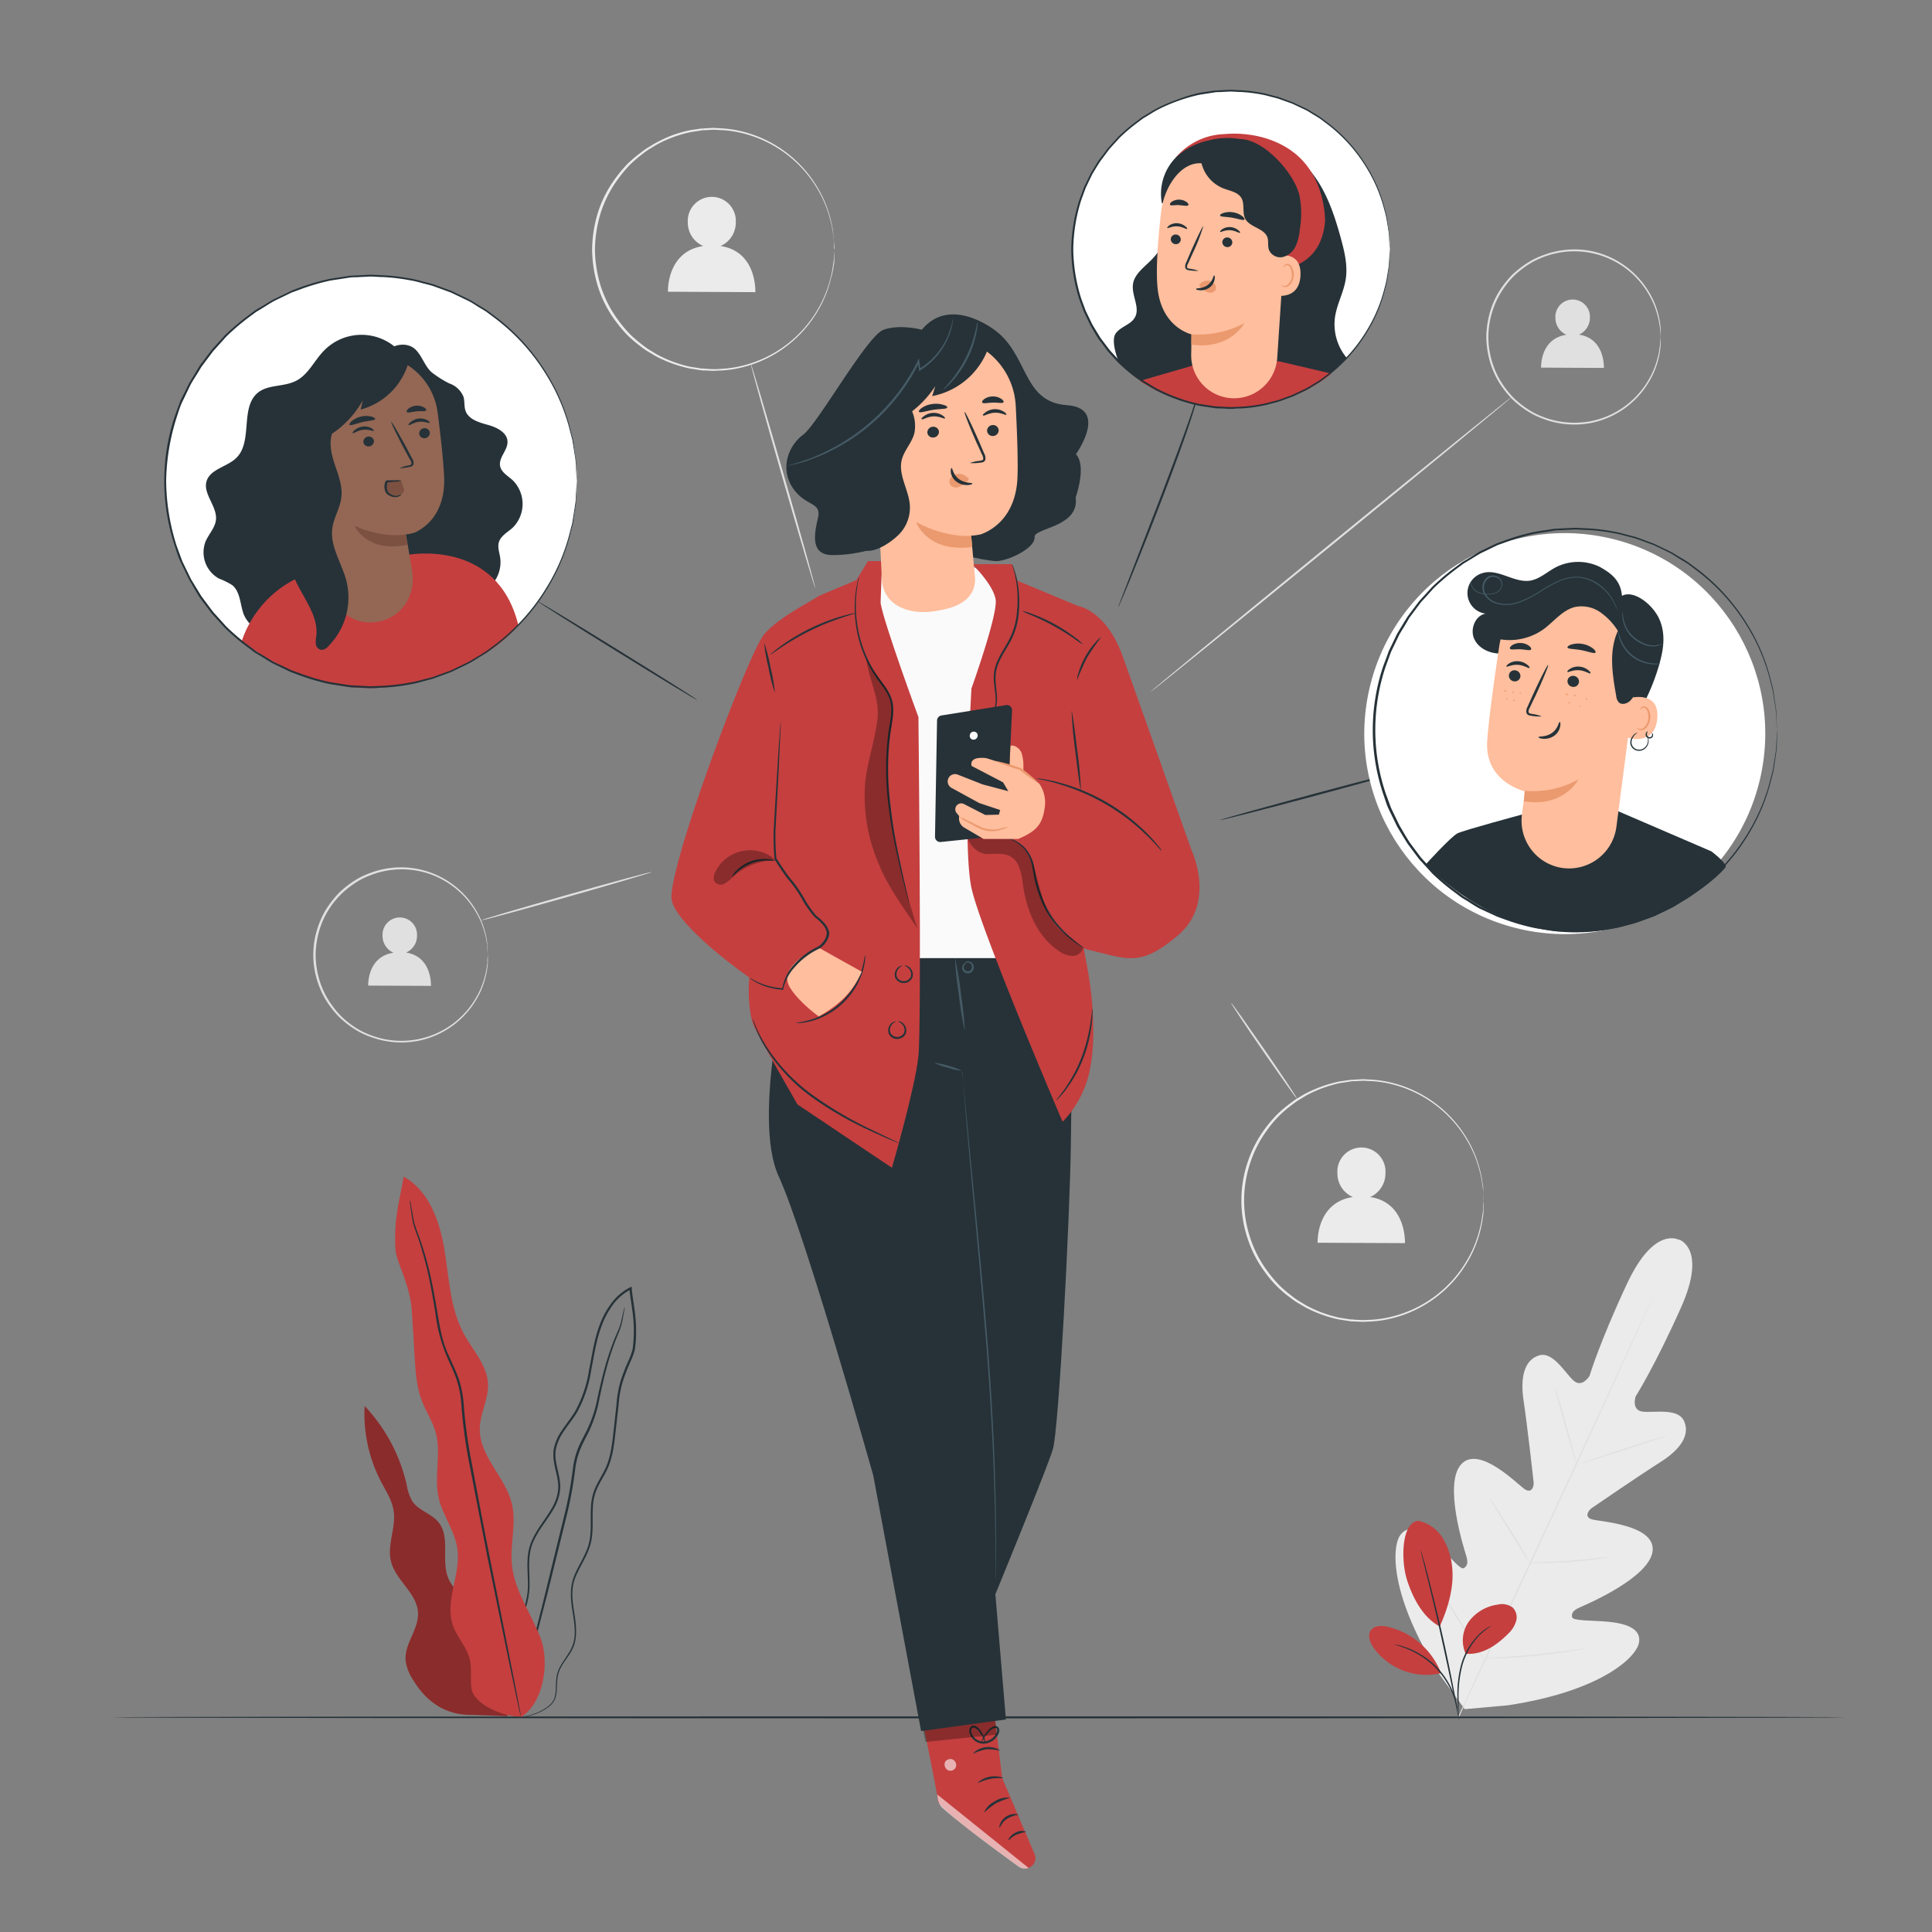 <svg xmlns="http://www.w3.org/2000/svg" viewBox="0 0 500 500"><rect x="0" y="0" width="500" height="500" fill="#808080" stroke="none"/><g id="freepik--background-complete--inject-91"><path d="M434.59,320.91s-6.38-3.93-13.5,11.27-9.72,23.9-9.72,23.9-1.91,3.2-4.13,1.22-5.35-7.68-9-6.51-4.87,5.48-3.94,11.67,2.47,19.84,2.6,21.07-.5,3-2.23,1.92-11.8-11.6-16.49-6.52.73,21.9,1.29,23.75.21,2.66-.66,3.16-3.92-3.36-6.91-6.23S365,394,362.52,397.1s-2.86,15.93,10,36.23l6.56,9,11.15-1c23.74-3.57,33.15-12.23,33.93-16.15s-3.94-5.1-8.06-5.48-9-.18-9.23-1.16.2-1.77,2-2.56,18-7.68,18.82-14.55-13.75-7.64-15.72-8.22-1-2.25,0-2.94,12.35-8.46,17.64-11.81,7.8-7,6.26-10.61-7.85-2.14-10.8-2.53-1.77-3.92-1.77-3.92,4.89-7.67,11.74-23-.49-17.6-.49-17.6" style="fill:#ebebeb"></path><path d="M377.31,444.41c5.07-11.23,14.42-31,22.35-48.09s15.1-32.48,20.23-43.68c2.55-5.6,4.62-10.13,6.06-13.28.71-1.56,1.26-2.77,1.65-3.61.18-.4.33-.71.43-.93l.16-.32s0,.12-.13.33-.23.54-.4.95c-.37.84-.91,2.07-1.59,3.64-1.39,3.15-3.42,7.7-6,13.32C415,364,407.91,379.42,400,396.47s-17.32,36.84-22.45,48" style="fill:#e0e0e0"></path><path d="M402.33,359a3.24,3.24,0,0,1,.31.75c.18.48.41,1.19.7,2.08.56,1.76,1.28,4.22,2,6.94l1.87,7c.23.84.43,1.54.58,2.11a4.41,4.41,0,0,1,.19.78,2.75,2.75,0,0,1-.32-.74c-.17-.49-.41-1.2-.68-2.08-.55-1.77-1.23-4.24-2-7l-1.92-7c-.23-.84-.43-1.55-.59-2.11A4.55,4.55,0,0,1,402.33,359Z" style="fill:#e0e0e0"></path><path d="M409,378.77c0-.09,5-1.79,11.16-3.8s11.25-3.56,11.28-3.47-5,1.8-11.17,3.8S409.05,378.86,409,378.77Z" style="fill:#e0e0e0"></path><path d="M395.66,404.4a3.17,3.17,0,0,1,.82-.07l2.24-.06c1.89-.06,4.49-.15,7.36-.36s5.47-.47,7.35-.69l2.22-.24a4.19,4.19,0,0,1,.82-.06,3.19,3.19,0,0,1-.8.19c-.52.1-1.27.22-2.21.36-1.87.27-4.47.58-7.35.78s-5.5.27-7.39.26c-.94,0-1.71,0-2.24,0A3.86,3.86,0,0,1,395.66,404.4Z" style="fill:#e0e0e0"></path><path d="M385.66,387.8a3.85,3.85,0,0,1,.46.61l1.14,1.73c.94,1.47,2.23,3.51,3.63,5.77s2.66,4.33,3.56,5.83l1,1.78a3.31,3.31,0,0,1,.34.68,2.77,2.77,0,0,1-.45-.6l-1.14-1.73c-.95-1.47-2.24-3.51-3.64-5.78s-2.66-4.32-3.55-5.82L386,388.48A2.82,2.82,0,0,1,385.66,387.8Z" style="fill:#e0e0e0"></path><path d="M371,408.93a6.23,6.23,0,0,1,.58.79l1.46,2.2c1.22,1.88,2.9,4.48,4.72,7.37s3.47,5.5,4.64,7.41l1.37,2.27a4.51,4.51,0,0,1,.46.86,5.74,5.74,0,0,1-.57-.79l-1.47-2.21c-1.22-1.87-2.89-4.47-4.72-7.36s-3.47-5.51-4.64-7.41l-1.37-2.27A4.9,4.9,0,0,1,371,408.93Z" style="fill:#e0e0e0"></path><path d="M384.05,429.24a5.57,5.57,0,0,1,1-.11l2.83-.19c2.39-.16,5.69-.39,9.33-.75s6.92-.76,9.3-1.08l2.81-.36a6.14,6.14,0,0,1,1-.1,7.42,7.42,0,0,1-1,.23c-.66.12-1.61.29-2.8.47-2.37.38-5.65.83-9.3,1.18s-6.95.56-9.35.66c-1.2,0-2.17.07-2.84.07A6.47,6.47,0,0,1,384.05,429.24Z" style="fill:#e0e0e0"></path><path d="M105.09,246.53a4.75,4.75,0,0,0,2.84-4.41,4.47,4.47,0,1,0-8.93,0,4.76,4.76,0,0,0,2.85,4.45c-6.88,1-6.56,8.5-6.56,8.5l16.24.08S111.9,247.56,105.09,246.53Z" style="fill:#e0e0e0"></path><path d="M126.26,247.16a1.45,1.45,0,0,1-.05-.36l-.08-1.07c0-.23,0-.49,0-.78s-.09-.6-.15-.93a16.34,16.34,0,0,0-.47-2.31,21.41,21.41,0,0,0-2.5-5.93,22.28,22.28,0,0,0-5.67-6.3,22,22,0,0,0-9.36-4.14,22.31,22.31,0,0,0-11.66,1,23.84,23.84,0,0,0-2.9,1.27,23.24,23.24,0,0,0-2.72,1.75,24.07,24.07,0,0,0-2.51,2.14A24.36,24.36,0,0,0,86,234.05a21.64,21.64,0,0,0-3.17,6.11,24.09,24.09,0,0,0-1.15,7,23.81,23.81,0,0,0,1.15,7A21.38,21.38,0,0,0,86,260.27,20.38,20.38,0,0,0,90.65,265a23.24,23.24,0,0,0,2.72,1.75,23.84,23.84,0,0,0,2.9,1.27A22.28,22.28,0,0,0,123,258.54a21.41,21.41,0,0,0,2.5-5.93,16.34,16.34,0,0,0,.47-2.31c.06-.33.12-.64.15-.93s0-.55,0-.78c0-.45.06-.8.08-1.07a1.45,1.45,0,0,1,.05-.36,2,2,0,0,1,0,.36c0,.27,0,.62,0,1.07,0,.24,0,.5,0,.79s-.08.6-.12,1a16.39,16.39,0,0,1-.44,2.33,20.87,20.87,0,0,1-2.44,6A22.57,22.57,0,0,1,108,269.41a22.73,22.73,0,0,1-11.91-1,23.27,23.27,0,0,1-3-1.29,24.2,24.2,0,0,1-2.78-1.78,25.22,25.22,0,0,1-2.58-2.18,26.91,26.91,0,0,1-2.23-2.63,22,22,0,0,1-3.24-6.25,22.31,22.31,0,0,1,0-14.32,21.61,21.61,0,0,1,3.25-6.25,26.82,26.82,0,0,1,2.22-2.63,26.35,26.35,0,0,1,2.58-2.18,24.2,24.2,0,0,1,2.78-1.78,23.91,23.91,0,0,1,3-1.29,22.48,22.48,0,0,1,21.41,3.31,22.5,22.5,0,0,1,5.7,6.45,21.16,21.16,0,0,1,2.44,6,16.39,16.39,0,0,1,.44,2.33c0,.35.1.66.12.95s0,.55,0,.79c0,.45,0,.8,0,1.07A2,2,0,0,1,126.26,247.16Z" style="fill:#e0e0e0"></path><path d="M168.72,225.66c0,.14-9.82,3.06-22,6.51s-22.13,6.15-22.17,6,9.82-3.05,22-6.51S168.69,225.52,168.72,225.66Z" style="fill:#e0e0e0"></path><path d="M354.6,309.79a6.65,6.65,0,0,0,3.95-6.13,6.23,6.23,0,1,0-12.43-.06,6.63,6.63,0,0,0,4,6.19c-9.56,1.44-9.12,11.83-9.12,11.83l22.6.1S364.08,311.22,354.6,309.79Z" style="fill:#ebebeb"></path><path d="M384,310.66s0-.17-.05-.5-.06-.85-.1-1.48c0-.33,0-.69-.07-1.09s-.13-.83-.2-1.3a22.93,22.93,0,0,0-.65-3.22,29.74,29.74,0,0,0-3.46-8.27,31.22,31.22,0,0,0-20.95-14.58,29.56,29.56,0,0,0-3.92-.45c-.67,0-1.34-.09-2-.07l-2.05.1c-.34,0-.69,0-1,.07l-1,.16c-.69.11-1.39.19-2.08.34a32.88,32.88,0,0,0-4.13,1.21,32,32,0,0,0-4,1.78c-.65.35-1.28.76-1.93,1.15a15.45,15.45,0,0,0-1.86,1.29,28.37,28.37,0,0,0-6.55,6.57,29.93,29.93,0,0,0-4.42,8.53,30.6,30.6,0,0,0,0,19.53,30.06,30.06,0,0,0,4.42,8.53,36,36,0,0,0,3,3.58,34,34,0,0,0,3.52,3,15.81,15.81,0,0,0,1.86,1.29c.65.38,1.28.8,1.93,1.15a32,32,0,0,0,4,1.78,32.88,32.88,0,0,0,4.13,1.21c.69.14,1.39.22,2.08.34l1,.16c.34,0,.69,0,1,.07l2.05.1c.68,0,1.35-.05,2-.07a29.56,29.56,0,0,0,3.92-.46,30.7,30.7,0,0,0,13.05-5.78,31.12,31.12,0,0,0,7.9-8.8,29.69,29.69,0,0,0,3.46-8.26,22.93,22.93,0,0,0,.65-3.22c.07-.47.16-.9.2-1.3s.05-.76.07-1.09c0-.63.08-1.13.1-1.48s.05-.51.05-.51,0,.18,0,.51,0,.85-.05,1.49c0,.32,0,.69,0,1.09s-.11.84-.17,1.31a24.16,24.16,0,0,1-.61,3.25,29.68,29.68,0,0,1-3.41,8.36,31.43,31.43,0,0,1-21.12,14.86,28.7,28.7,0,0,1-4,.47c-.68,0-1.36.09-2.05.08l-2.08-.1c-.35,0-.7,0-1.05-.06l-1.05-.16c-.7-.12-1.41-.2-2.12-.34a31.71,31.71,0,0,1-4.19-1.22,33.05,33.05,0,0,1-4.11-1.8c-.66-.36-1.3-.77-2-1.16a17.34,17.34,0,0,1-1.9-1.31,29,29,0,0,1-6.66-6.67,30.28,30.28,0,0,1-4.5-8.67,31.06,31.06,0,0,1,0-19.86,30.48,30.48,0,0,1,4.5-8.66,35.1,35.1,0,0,1,3.09-3.64,33.87,33.87,0,0,1,3.57-3,16.06,16.06,0,0,1,1.9-1.31c.66-.39,1.3-.81,2-1.16a34.21,34.21,0,0,1,8.3-3c.71-.15,1.42-.23,2.12-.34l1.05-.16c.34,0,.7,0,1.05-.06l2.08-.11c.68,0,1.37.06,2,.09a28.67,28.67,0,0,1,4,.47,31.38,31.38,0,0,1,21.12,14.85,29.85,29.85,0,0,1,3.41,8.37,24.33,24.33,0,0,1,.61,3.24c.06.48.14.91.17,1.32l0,1.09c0,.64,0,1.13.05,1.49S384,310.66,384,310.66Z" style="fill:#ebebeb"></path><path d="M335.69,284.39c-.12.08-4-5.42-8.76-12.29s-8.45-12.5-8.33-12.58,4,5.42,8.76,12.29S335.81,284.31,335.69,284.39Z" style="fill:#e0e0e0"></path><path d="M408.63,86.6a4.75,4.75,0,0,0,2.84-4.4,4.47,4.47,0,1,0-8.93,0,4.75,4.75,0,0,0,2.85,4.44c-6.87,1-6.56,8.5-6.56,8.5l16.25.08S415.45,87.63,408.63,86.6Z" style="fill:#e0e0e0"></path><path d="M429.8,87.23a1.45,1.45,0,0,1-.05-.36c0-.27,0-.62-.08-1.06,0-.24,0-.5-.05-.79s-.09-.59-.15-.93a16.34,16.34,0,0,0-.47-2.31,21.41,21.41,0,0,0-2.5-5.93,22.22,22.22,0,0,0-26.69-9.46,23.84,23.84,0,0,0-2.9,1.27,22.32,22.32,0,0,0-2.71,1.75,20.17,20.17,0,0,0-4.69,4.71,21.64,21.64,0,0,0-3.17,6.11,22.06,22.06,0,0,0,0,14,21.38,21.38,0,0,0,3.17,6.11,24.36,24.36,0,0,0,2.17,2.57,25.15,25.15,0,0,0,2.51,2.14,23.24,23.24,0,0,0,2.72,1.75,22.8,22.8,0,0,0,14.56,2.25,22.28,22.28,0,0,0,15-10.44,21.41,21.41,0,0,0,2.5-5.93,18.29,18.29,0,0,0,.48-2.3c0-.34.11-.65.14-.94s0-.55.05-.78c0-.45.06-.8.08-1.06a1.61,1.61,0,0,1,.05-.37,2.12,2.12,0,0,1,0,.37c0,.26,0,.62,0,1.06,0,.24,0,.51,0,.79s-.08.61-.12,1a17.77,17.77,0,0,1-.43,2.33,21.22,21.22,0,0,1-2.45,6,22.57,22.57,0,0,1-15.2,10.72,22.83,22.83,0,0,1-11.91-1,25.6,25.6,0,0,1-3-1.3,24.2,24.2,0,0,1-2.78-1.78,26.35,26.35,0,0,1-2.58-2.18,26.82,26.82,0,0,1-2.22-2.63,21.61,21.61,0,0,1-3.25-6.25,23.86,23.86,0,0,1-1.17-7.16,24.18,24.18,0,0,1,1.17-7.16,21.61,21.61,0,0,1,3.25-6.25,25.58,25.58,0,0,1,2.22-2.62A25.14,25.14,0,0,1,393.9,69a24.2,24.2,0,0,1,2.78-1.78,23.91,23.91,0,0,1,3-1.29,22.63,22.63,0,0,1,11.91-1,22.61,22.61,0,0,1,15.2,10.71,21.33,21.33,0,0,1,2.45,6,17.59,17.59,0,0,1,.43,2.34c0,.34.1.65.12.94s0,.55,0,.79c0,.45,0,.8,0,1.07A2,2,0,0,1,429.8,87.23Z" style="fill:#e0e0e0"></path><path d="M391.44,102.57c.09.11-20.84,17.35-46.75,38.5s-47,38.21-47.08,38.1,20.84-17.35,46.75-38.5S391.35,102.46,391.44,102.57Z" style="fill:#e0e0e0"></path><path d="M186.48,63.67a6.61,6.61,0,0,0,3.94-6.12A6.22,6.22,0,1,0,178,57.49a6.59,6.59,0,0,0,4,6.18c-9.56,1.44-9.13,11.83-9.13,11.83l22.61.11S196,65.11,186.48,63.67Z" style="fill:#ebebeb"></path><path d="M215.92,64.55a4.93,4.93,0,0,1,0-.5c0-.36-.06-.85-.1-1.48,0-.33-.05-.69-.07-1.09s-.13-.83-.2-1.31a22.69,22.69,0,0,0-.66-3.21,29.74,29.74,0,0,0-3.46-8.27,31.14,31.14,0,0,0-20.95-14.58,29.37,29.37,0,0,0-3.92-.45c-.66,0-1.34-.09-2-.08l-2.05.11c-.34,0-.69,0-1,.07l-1,.16c-.69.11-1.39.19-2.09.34a32.74,32.74,0,0,0-4.12,1.21,30.63,30.63,0,0,0-4,1.78c-.66.35-1.28.76-1.93,1.15a15.47,15.47,0,0,0-1.87,1.28,35.34,35.34,0,0,0-3.51,3,35,35,0,0,0-3,3.59,30.29,30.29,0,0,0-4.43,8.52,33.25,33.25,0,0,0-1.59,9.77,32.81,32.81,0,0,0,1.59,9.76,30,30,0,0,0,4.43,8.53,33.81,33.81,0,0,0,3,3.59,35.34,35.34,0,0,0,3.51,3,16.81,16.81,0,0,0,1.87,1.29c.65.38,1.27.79,1.93,1.15a33.52,33.52,0,0,0,4,1.78,32.74,32.74,0,0,0,4.12,1.21c.7.14,1.4.22,2.09.34l1,.16c.34,0,.69,0,1,.06l2.05.11c.67,0,1.35,0,2-.08a27.84,27.84,0,0,0,3.91-.45,31.14,31.14,0,0,0,20.95-14.58,29.69,29.69,0,0,0,3.46-8.26,21.72,21.72,0,0,0,.66-3.22c.07-.47.16-.9.2-1.3s.05-.77.07-1.09c0-.64.07-1.13.1-1.48a5,5,0,0,1,0-.51s0,.17,0,.51,0,.85,0,1.48c0,.33,0,.7,0,1.1s-.12.84-.18,1.31A21.37,21.37,0,0,1,215,72.2a29.21,29.21,0,0,1-3.41,8.36,31.37,31.37,0,0,1-21.12,14.86,28.52,28.52,0,0,1-4,.47c-.68,0-1.36.09-2,.08l-2.08-.1c-.35,0-.7,0-1-.06l-1.05-.16c-.7-.12-1.41-.2-2.11-.34a35.77,35.77,0,0,1-4.2-1.22,32.92,32.92,0,0,1-4.1-1.8c-.67-.36-1.31-.78-2-1.17a15.3,15.3,0,0,1-1.91-1.3,36.23,36.23,0,0,1-3.57-3,35.89,35.89,0,0,1-3.08-3.64,30.31,30.31,0,0,1-4.51-8.67,33.36,33.36,0,0,1-1.62-9.93,33.63,33.63,0,0,1,1.62-9.93A30.37,30.37,0,0,1,159.38,46a34.94,34.94,0,0,1,3.08-3.65,36.22,36.22,0,0,1,3.58-3,15.28,15.28,0,0,1,1.9-1.31c.65-.39,1.29-.81,2-1.17A32.85,32.85,0,0,1,174,35a32.3,32.3,0,0,1,4.2-1.22c.7-.15,1.41-.23,2.11-.34l1.05-.16c.35,0,.7,0,1-.07l2.08-.1c.69,0,1.37.06,2,.09a28.7,28.7,0,0,1,4,.47,31.38,31.38,0,0,1,21.12,14.85A29.85,29.85,0,0,1,215,56.91a21.49,21.49,0,0,1,.61,3.24c.06.48.14.91.18,1.31s0,.77,0,1.1c0,.64,0,1.13,0,1.49S215.92,64.55,215.92,64.55Z" style="fill:#ebebeb"></path><path d="M211,152.24c-.14,0-4-12.94-8.61-29s-8.24-29.12-8.1-29.16,4,13,8.6,29S211.12,152.21,211,152.24Z" style="fill:#e0e0e0"></path></g><g id="freepik--Floor--inject-91"><path d="M477.7,444.45c0,.14-100.47.26-224.38.26s-224.4-.12-224.4-.26,100.45-.26,224.4-.26S477.7,444.3,477.7,444.45Z" style="fill:#263238"></path></g><g id="freepik--Plants--inject-91"><path d="M125.22,423.3c.77-2.95-1.17-5.92-3.34-8.06s-4.78-4.07-5.91-6.91c-1.83-4.59.63-10.54-2.49-14.37-1.84-2.26-5.14-3-6.77-5.42a12.59,12.59,0,0,1-1.47-4.31,43.7,43.7,0,0,0-10.87-20.35,38,38,0,0,0,4.27,19.62c1.26,2.41,2.81,4.75,3.23,7.44.69,4.37-1.75,8.87-.68,13.16,1.23,4.91,6.74,8.19,7,13.24.22,4.27-3.5,8-3.22,12.28a11.53,11.53,0,0,0,1.89,5.06c3.31,5.49,8.15,9.26,15.5,9.14l9,.32Z" style="fill:#C53F3F"></path><g style="opacity:0.3"><path d="M125.22,423.3c.77-2.95-1.17-5.92-3.34-8.06s-4.78-4.07-5.91-6.91c-1.83-4.59.63-10.54-2.49-14.37-1.84-2.26-5.14-3-6.77-5.42a12.59,12.59,0,0,1-1.47-4.31,43.7,43.7,0,0,0-10.87-20.35,38,38,0,0,0,4.27,19.62c1.26,2.41,2.81,4.75,3.23,7.44.69,4.37-1.75,8.87-.68,13.16,1.23,4.91,6.74,8.19,7,13.24.22,4.27-3.5,8-3.22,12.28a11.53,11.53,0,0,0,1.89,5.06c3.31,5.49,8.15,9.26,15.5,9.14l9,.32Z"></path></g><path d="M133.19,444.37a7.16,7.16,0,0,0,2.47-.05,14.91,14.91,0,0,0,2.93-.74,12.3,12.3,0,0,0,3.61-2,5,5,0,0,0,1.49-2,9.34,9.34,0,0,0,.42-2.68,26.75,26.75,0,0,1,.21-2.92,8,8,0,0,1,1.1-2.89c1.06-1.87,2.82-3.63,3.39-6.16s.18-5.19-.24-7.89-.82-5.64.21-8.46,2.94-5.35,3.93-8.53.52-6.65.73-10a13.2,13.2,0,0,1,1.17-5c.73-1.59,1.74-3.09,2.53-4.77,1.6-3.39,1.88-7.23,2.31-11,.22-1.9.43-3.82.65-5.75a28.7,28.7,0,0,1,1-5.76,52.76,52.76,0,0,1,2.15-5.57,17.91,17.91,0,0,0,1.05-2.91,29.84,29.84,0,0,0,.29-3.09,37.27,37.27,0,0,0-.24-6.24c-.25-2.07-.62-4.13-.84-6.21,0-.13,0-.25,0-.36l-.05-.42-.37.19a13.7,13.7,0,0,0-4.84,4.09,22,22,0,0,0-3,5.48c-1.5,3.87-2,7.92-2.8,11.79a32.13,32.13,0,0,1-3.7,10.89c-1,1.6-2.18,3.06-3.23,4.63a12.74,12.74,0,0,0-2.23,5.13c-.53,3.8,1.56,7.15,1.13,10.52a11.71,11.71,0,0,1-1.64,4.67c-.82,1.44-1.78,2.77-2.69,4.11a26.34,26.34,0,0,0-2.42,4.16,13.1,13.1,0,0,0-1.11,4.51c-.21,3,.22,5.91,0,8.63a19.85,19.85,0,0,1-2.22,7.4c-1.09,2.21-2.3,4.22-3.31,6.16-.51,1-1,1.92-1.37,2.87a14.94,14.94,0,0,0-.79,2.84,18.17,18.17,0,0,0-.06,5.14,13,13,0,0,0,2.57,6.55,5.76,5.76,0,0,0,.73.79,3.41,3.41,0,0,0,.59.5c.34.25.52.36.52.36a11.41,11.41,0,0,1-1.75-1.72,13,13,0,0,1-2.44-6.51,18.1,18.1,0,0,1,.11-5.06,14,14,0,0,1,.8-2.78c.38-.93.86-1.87,1.37-2.83,1-1.92,2.25-3.92,3.36-6.15a20,20,0,0,0,2.3-7.53c.24-2.77-.18-5.66.05-8.63a12.7,12.7,0,0,1,1.08-4.36,26.87,26.87,0,0,1,2.39-4.07c.91-1.33,1.89-2.67,2.73-4.13a12.17,12.17,0,0,0,1.71-4.87c.44-3.59-1.64-7-1.1-10.49a12.23,12.23,0,0,1,2.15-4.91c1-1.54,2.23-3,3.25-4.64A32.73,32.73,0,0,0,153,354.62c.77-3.89,1.31-7.9,2.79-11.69a21.41,21.41,0,0,1,2.89-5.34,13.35,13.35,0,0,1,4.65-3.92l-.42-.23c0,.11,0,.24,0,.36.23,2.11.6,4.17.85,6.22a36.16,36.16,0,0,1,.23,6.14,29.07,29.07,0,0,1-.27,3,18.92,18.92,0,0,1-1,2.81,49.91,49.91,0,0,0-2.17,5.63,28.48,28.48,0,0,0-1,5.85q-.31,2.91-.63,5.76c-.43,3.78-.72,7.56-2.25,10.83-.76,1.63-1.77,3.14-2.52,4.79a13.71,13.71,0,0,0-1.21,5.18c-.2,3.47.26,6.87-.68,9.94s-2.9,5.62-3.89,8.53-.62,6-.19,8.66.87,5.35.29,7.74-2.23,4.17-3.32,6.09a8.21,8.21,0,0,0-1.11,3,25.4,25.4,0,0,0-.19,2.94,9.05,9.05,0,0,1-.39,2.62,4.76,4.76,0,0,1-1.39,1.89,12.24,12.24,0,0,1-3.53,2,15,15,0,0,1-2.88.78,10.86,10.86,0,0,1-1.83.18Z" style="fill:#263238"></path><path d="M161.63,338.33a1.09,1.09,0,0,0-.09.28l-.2.81c-.18.71-.39,1.78-.73,3.11s-1.17,2.84-1.87,4.7-1.46,4-2.13,6.39-1.3,5.06-1.94,7.92a33.11,33.11,0,0,1-2.88,8.79c-.74,1.46-1.57,2.94-2.23,4.56a21.29,21.29,0,0,0-1.29,5.17A105.39,105.39,0,0,1,146.33,391c-1.81,7.37-3.53,14.4-5.09,20.8s-3.05,12.11-4.27,17-2.14,8.7-2.82,11.45c-.32,1.32-.56,2.36-.74,3.12-.08.33-.13.59-.18.81a.87.87,0,0,0,0,.28.91.91,0,0,0,.09-.26c.07-.22.14-.48.24-.81.2-.75.49-1.78.84-3.09.73-2.74,1.75-6.62,3-11.4s2.74-10.57,4.39-16.93l5.13-20.81a101,101,0,0,0,1.94-10.93,20.67,20.67,0,0,1,1.25-5c.63-1.58,1.45-3.05,2.19-4.53a33.69,33.69,0,0,0,2.87-8.93c.62-2.86,1.2-5.52,1.86-7.91s1.35-4.53,2.05-6.38,1.45-3.38,1.78-4.76.48-2.43.62-3.15l.15-.82A1,1,0,0,0,161.63,338.33Z" style="fill:#263238"></path><path d="M134.77,444.4c5.88-3.49,7.57-14.1,5.12-20.49s-6.75-12.21-7.41-19c-.51-5.23,1.21-10.6,0-15.72-1.65-6.9-8.39-12.25-8.31-19.34,0-4,2.31-7.73,2.13-11.71-.22-4.88-4-8.75-6.28-13-3.55-6.58-3.79-14.36-5-21.73s-4-15.28-10.56-18.9c-1,6.26-2.62,10.55-2.1,19,.19,3,3.73,8.88,4.21,15.56.29,4,.49,8,.73,12s.49,7.84,1.88,11.48c1.07,2.78,2.78,5.31,3.58,8.19,1.49,5.41-.47,11.27.73,16.75,1,4.65,4.24,8.65,4.89,13.36.93,6.61-3.36,13.49-1.16,19.8,1.08,3.14,3.66,5.65,4.39,8.88.57,2.51,0,5.17.46,7.69.83,4.06,8.58,7.22,12.72,7" style="fill:#C53F3F"></path><path d="M106.07,310.66a1.93,1.93,0,0,0,0,.36c0,.26.08.6.14,1,.13.9.28,2.23.59,3.95s1.22,3.67,1.93,6,1.49,5,2.15,8.05,1.24,6.36,1.83,9.95a41.42,41.42,0,0,0,3,11.25c.82,1.88,1.75,3.76,2.44,5.76a26,26,0,0,1,1.24,6.36,130,130,0,0,0,1.73,13.69l5.07,26.16c1.65,8,3.13,15.23,4.38,21.31s2.28,10.92,3,14.35c.36,1.66.64,3,.84,3.9l.24,1a1.38,1.38,0,0,0,.1.34,2.47,2.47,0,0,0,0-.36c-.05-.26-.11-.59-.18-1-.18-.93-.43-2.24-.74-3.92-.67-3.43-1.63-8.34-2.82-14.39s-2.65-13.31-4.25-21.33-3.25-16.87-5-26.15A128.33,128.33,0,0,1,120,363.32a26.88,26.88,0,0,0-1.28-6.48c-.72-2-1.66-3.93-2.48-5.8-1.78-3.68-2.4-7.53-3-11.11s-1.2-6.94-1.9-10a83.4,83.4,0,0,0-2.25-8.06c-.74-2.35-1.66-4.28-2-6s-.53-3-.7-3.92l-.19-1A1.5,1.5,0,0,0,106.07,310.66Z" style="fill:#263238"></path><path d="M367.13,393.6a9.81,9.81,0,0,1,6.26,4.49,17.38,17.38,0,0,1,2.42,7.47c.57,5.08-1.09,10.72-3.21,15.37-5-2.68-7.42-8.8-8.45-12-1.63-5-1.52-15.11,3-15.34" style="fill:#C53F3F"></path><path d="M379.32,428a8.42,8.42,0,0,1,.85-8.39,11.19,11.19,0,0,1,7.44-4.34,4.66,4.66,0,0,1,3.88.77,3.56,3.56,0,0,1,.87,3.53,7.22,7.22,0,0,1-2,3.19c-3.09,3.1-6.65,5.53-11,5.24" style="fill:#C53F3F"></path><path d="M377.46,444.39a5.92,5.92,0,0,1-.09-1.05c0-.74-.07-1.71-.12-2.86a29.46,29.46,0,0,1,.82-9.44,18,18,0,0,1,4.76-8.14,12.52,12.52,0,0,1,2.31-1.73c.29-.17.53-.27.69-.35s.25-.11.26-.1a19.44,19.44,0,0,0-3.08,2.37,18.59,18.59,0,0,0-4.59,8.06,31.8,31.8,0,0,0-.91,9.32c0,1.21,0,2.19,0,2.87A5.8,5.8,0,0,1,377.46,444.39Z" style="fill:#263238"></path><path d="M367.72,401.29s.07.14.16.43l.36,1.26c.32,1.09.75,2.68,1.27,4.65,1,3.93,2.4,9.39,3.77,15.45s2.47,11.58,3.22,15.58c.37,2,.66,3.62.85,4.75.08.53.15,1,.2,1.29a2,2,0,0,1,.05.46,2.88,2.88,0,0,1-.12-.44l-.27-1.29c-.24-1.16-.57-2.76-1-4.72-.81-4-2-9.49-3.33-15.55s-2.68-11.52-3.65-15.47c-.48-1.94-.87-3.53-1.15-4.68-.13-.52-.23-.94-.31-1.27A3.17,3.17,0,0,1,367.72,401.29Z" style="fill:#263238"></path><path d="M372.8,432.66A19.62,19.62,0,0,0,359.13,421c-1.55-.35-3.47-.37-4.37.93s-.23,3.1.66,4.42a16.8,16.8,0,0,0,17.37,6.7" style="fill:#C53F3F"></path><path d="M360.88,425.58a4.49,4.49,0,0,1,1,.18,9.13,9.13,0,0,1,1.12.3,14.39,14.39,0,0,1,1.46.51,16.17,16.17,0,0,1,1.71.76,18,18,0,0,1,1.87,1.05,20.11,20.11,0,0,1,6.76,7,19,19,0,0,1,1,1.93,14.94,14.94,0,0,1,.67,1.74c.2.54.29,1.05.41,1.49a10,10,0,0,1,.23,1.14,4.21,4.21,0,0,1,.11,1c-.08,0-.25-1.39-1-3.52a17.22,17.22,0,0,0-.7-1.71,16.89,16.89,0,0,0-1-1.88,22,22,0,0,0-2.92-3.85,22.37,22.37,0,0,0-3.73-3.07A19.92,19.92,0,0,0,366,427.6a17.56,17.56,0,0,0-1.67-.79C362.25,425.94,360.86,425.65,360.88,425.58Z" style="fill:#263238"></path></g><g id="freepik--character-4--inject-91"><path d="M366.05,198.79c0,.14-11.2,3.25-25.1,7s-25.2,6.59-25.23,6.45,11.2-3.25,25.1-7S366,198.65,366.05,198.79Z" style="fill:#263238"></path><circle cx="407.73" cy="188.95" r="52.16" transform="matrix(0.22, -0.97, 0.97, 0.22, 131.98, 543.79)" style="fill:#fff"></circle><path d="M459.89,189s0-.28-.07-.84-.08-1.4-.15-2.48c0-.54-.06-1.15-.1-1.82s-.21-1.39-.33-2.18-.26-1.64-.4-2.54a7.86,7.86,0,0,0-.3-1.39l-.38-1.46a49.33,49.33,0,0,0-5.77-13.85,51.75,51.75,0,0,0-13.21-14.75L436.93,146c-.79-.52-1.62-1-2.44-1.5S432.86,143.4,432,143l-2.69-1.3-1.37-.65-1.45-.52-2.92-1.07c-1-.33-2-.54-3.06-.82a25.5,25.5,0,0,0-3.14-.71,48.73,48.73,0,0,0-6.57-.77c-1.12,0-2.25-.14-3.39-.13l-3.43.18c-.58,0-1.16,0-1.74.11l-1.73.27c-1.16.19-2.33.33-3.49.57a53.06,53.06,0,0,0-6.93,2l-1.72.63c-.29.11-.58.2-.86.32l-.84.4-3.35,1.62c-1.1.6-2.15,1.29-3.23,1.93-.53.34-1.1.63-1.61,1l-1.53,1.14a60.15,60.15,0,0,0-5.89,5l-2.63,2.91-.67.73-.59.79-1.19,1.59-1.2,1.6-1,1.71-1.05,1.71-.52.87c-.16.29-.29.6-.44.9l-1.77,3.67-1.4,3.84a51.49,51.49,0,0,0,0,32.76c.47,1.28.94,2.57,1.41,3.84l1.76,3.66.45.91.52.87,1,1.72,1.05,1.7,1.19,1.6,1.19,1.59.6.79.66.73c.89,1,1.77,1.94,2.64,2.91a59.11,59.11,0,0,0,5.89,5l1.53,1.14c.51.38,1.07.67,1.61,1,1.08.65,2.13,1.34,3.23,1.93l3.35,1.62.84.41.86.32,1.72.63a54.66,54.66,0,0,0,6.93,2c1.16.24,2.34.38,3.49.57l1.73.26c.58.08,1.16.08,1.74.12l3.44.17c1.13,0,2.26-.09,3.38-.13a48.73,48.73,0,0,0,6.57-.76,27.47,27.47,0,0,0,3.14-.71c1-.28,2.07-.49,3.06-.82l2.93-1.07,1.44-.52,1.37-.66,2.7-1.29c.9-.41,1.69-1,2.53-1.47s1.66-1,2.45-1.5l2.24-1.67a51.83,51.83,0,0,0,13.22-14.76,49.45,49.45,0,0,0,5.76-13.85c.13-.5.26-1,.38-1.46a8,8,0,0,0,.3-1.38c.14-.91.28-1.76.4-2.54s.26-1.51.33-2.18.07-1.28.1-1.83c.07-1.07.12-1.9.15-2.47s.07-.85.07-.85,0,.29,0,.85-.06,1.4-.1,2.48c0,.55,0,1.16-.08,1.83s-.2,1.4-.31,2.19-.24,1.64-.37,2.55a9.18,9.18,0,0,1-.29,1.4c-.12.47-.24,1-.37,1.46a49.56,49.56,0,0,1-5.71,13.95,51.87,51.87,0,0,1-13.24,14.9l-2.26,1.69c-.8.53-1.63,1-2.46,1.52s-1.64,1.07-2.55,1.49l-2.71,1.31-1.38.66-1.45.53-3,1.08c-1,.34-2,.55-3.08.84a26,26,0,0,1-3.17.72,47.89,47.89,0,0,1-6.62.79c-1.13,0-2.27.15-3.42.13l-3.46-.17c-.59,0-1.17,0-1.76-.11l-1.74-.26c-1.17-.19-2.36-.33-3.53-.57a54.41,54.41,0,0,1-7-2l-1.74-.63c-.29-.11-.59-.21-.87-.33l-.84-.4L383,235.18c-1.11-.6-2.17-1.3-3.27-2-.53-.34-1.11-.63-1.62-1l-1.54-1.16a57.69,57.69,0,0,1-5.95-5c-.89-1-1.78-1.95-2.67-2.94l-.67-.73-.61-.8-1.2-1.61-1.2-1.61-1.06-1.72-1.06-1.74-.52-.87-.45-.92c-.6-1.23-1.19-2.46-1.79-3.7s-.94-2.58-1.42-3.88a52,52,0,0,1,0-33.08c.48-1.3,1-2.6,1.43-3.89l1.78-3.69c.15-.31.29-.62.45-.92l.53-.87,1.05-1.74,1.06-1.72,1.21-1.61,1.2-1.61.6-.79.67-.74,2.67-2.93a58.87,58.87,0,0,1,5.95-5.05l1.54-1.15c.51-.39,1.09-.68,1.62-1,1.1-.65,2.16-1.35,3.27-2l3.39-1.63.84-.4c.28-.12.58-.22.87-.33l1.74-.63a54.41,54.41,0,0,1,7-2c1.17-.24,2.36-.38,3.53-.57l1.74-.27c.58-.07,1.17-.07,1.75-.11l3.47-.17c1.15,0,2.29.1,3.41.14a49.62,49.62,0,0,1,6.63.78,27.38,27.38,0,0,1,3.16.73c1,.28,2.09.5,3.09.83l2.94,1.08,1.45.54c.47.21.93.44,1.38.66l2.72,1.31c.9.41,1.7,1,2.55,1.48s1.66,1,2.45,1.52l2.26,1.69a52,52,0,0,1,13.24,14.9,49.56,49.56,0,0,1,5.72,13.95l.37,1.47a9.06,9.06,0,0,1,.29,1.39c.13.91.26,1.77.37,2.56s.25,1.51.31,2.19.05,1.28.08,1.83c0,1.08.07,1.9.1,2.48S459.89,189,459.89,189Z" style="fill:#263238"></path><path d="M368.9,223.79s6.6-7.28,8.3-8.12,16.64-4.85,16.64-4.85l23.72-1.4,25.32,10.9s3.28,2.39,3.77,3.88C447.2,225.05,409.33,262.5,368.9,223.79Z" style="fill:#263238"></path><path d="M383.83,148.27c4-1.09,8.05,2.62,12.16,2,2.5-.41,4.44-2.32,6.69-3.48A12.76,12.76,0,0,1,414,146.7c3.32,1.83,5.43,3.73,5.76,7.5,3.13-1.66,8.12,2.38,9.73,6.16s1.05,7.62-.07,11.58a54.37,54.37,0,0,1-9.63,18.81c-.39.49-1,1-1.56.74-.39-.19-.5-.69-.55-1.12-.47-3.67.12-7.38.56-11.05s.73-7.47-.32-11-3.68-6.85-7.28-7.69a11.73,11.73,0,0,0-7.91,1.42c-2.42,1.25-4.58,3-6.9,4.42a15.06,15.06,0,0,1-7.64,2.66c-2.74,0-5.62-1.36-6.7-3.87s.34-6,3-6.45a5.37,5.37,0,0,1-.72-10.52Z" style="fill:#263238"></path><path d="M423.67,172.87,418.32,214a12.35,12.35,0,0,1-14.44,10.55h0a12.35,12.35,0,0,1-10-13.76c.4-3.1.73-5.68.75-6,0,0-10.34-2.35-9.75-12.82.29-5.06,1.72-15.43,3.13-24.79a19.54,19.54,0,0,1,20.66-16.57l1,.07C420.48,152.1,425.36,162.08,423.67,172.87Z" style="fill:#ffbe9d"></path><path d="M394.59,204.67a24.39,24.39,0,0,0,13.9-2.94s-3.74,7.31-14.11,5.64Z" style="fill:#eb996e"></path><path d="M390.51,174.72a1.49,1.49,0,0,0,1.33,1.61,1.45,1.45,0,0,0,1.64-1.24,1.5,1.5,0,0,0-1.34-1.61A1.43,1.43,0,0,0,390.51,174.72Z" style="fill:#263238"></path><path d="M389.87,172.49c.17.21,1.36-.55,3-.43s2.73,1,2.92.81-.07-.44-.56-.85a4.06,4.06,0,0,0-2.32-.89,3.86,3.86,0,0,0-2.38.59C390,172.06,389.78,172.4,389.87,172.49Z" style="fill:#263238"></path><path d="M405.67,176.16a1.5,1.5,0,0,0,1.34,1.6,1.43,1.43,0,0,0,1.63-1.24,1.5,1.5,0,0,0-1.33-1.6A1.43,1.43,0,0,0,405.67,176.16Z" style="fill:#263238"></path><path d="M405.64,173.89c.18.2,1.37-.56,3-.44s2.73,1,2.92.81-.07-.44-.56-.85a4.06,4.06,0,0,0-2.32-.89,3.86,3.86,0,0,0-2.38.59C405.75,173.45,405.56,173.79,405.64,173.89Z" style="fill:#263238"></path><path d="M399,185.4a11,11,0,0,0-2.58-.65c-.41-.07-.79-.18-.84-.46a2.07,2.07,0,0,1,.36-1.2c.45-1,.93-2,1.43-3,2-4.34,3.46-7.91,3.29-8s-1.94,3.37-3.93,7.7l-1.38,3.07a2.38,2.38,0,0,0-.32,1.59,1,1,0,0,0,.63.65,3,3,0,0,0,.69.15A10.35,10.35,0,0,0,399,185.4Z" style="fill:#263238"></path><path d="M403.64,186.84c-.26,0-.38,1.71-2,2.85s-3.42.81-3.45,1.05.39.37,1.17.45a4.34,4.34,0,0,0,2.88-.79,3.78,3.78,0,0,0,1.53-2.39C403.93,187.28,403.76,186.84,403.64,186.84Z" style="fill:#263238"></path><path d="M405.66,167.56c.13.45,1.75.35,3.62.71s3.36,1,3.64.6c.12-.18-.11-.61-.7-1.08a6.16,6.16,0,0,0-2.65-1.13,6.06,6.06,0,0,0-2.88.14C406,167,405.61,167.35,405.66,167.56Z" style="fill:#263238"></path><path d="M390.78,167.88c.26.39,1.39.09,2.72.16s2.44.42,2.73.05c.13-.18,0-.55-.5-.93a3.7,3.7,0,0,0-2.17-.75,3.76,3.76,0,0,0-2.22.58C390.85,167.33,390.67,167.7,390.78,167.88Z" style="fill:#263238"></path><path d="M422.28,180.56c.19-.07,7.33-1.63,6.61,5.5s-7.73,4.94-7.72,4.74S422.28,180.56,422.28,180.56Z" style="fill:#ffbe9d"></path><path d="M423.62,188.31s.11.1.31.22a1.3,1.3,0,0,0,.93.11,3.08,3.08,0,0,0,1.7-2.61,4.19,4.19,0,0,0-.16-1.82,1.48,1.48,0,0,0-.84-1.05.65.65,0,0,0-.77.27c-.12.19-.09.34-.12.35s-.15-.14-.06-.43a.85.85,0,0,1,.33-.42,1,1,0,0,1,.7-.11,1.77,1.77,0,0,1,1.19,1.24,4.23,4.23,0,0,1,.23,2c-.19,1.43-1.06,2.71-2.13,2.9a1.33,1.33,0,0,1-1.11-.3C423.61,188.49,423.59,188.32,423.62,188.31Z" style="fill:#eb996e"></path><path d="M385.91,164.88a15.14,15.14,0,0,0,13.63-2.09c2.69-2,4.87-4.95,8.12-5.71a8.54,8.54,0,0,1,6.44,1.33,16.61,16.61,0,0,1,4.61,4.87c-2.39,5.18-1.44,11.2-.44,16.82a2.81,2.81,0,0,0,.71,1.7c.8.71,2.11.29,2.9-.43a8.91,8.91,0,0,0,2.26-4.53,29.49,29.49,0,0,0,.73-11.6,20.08,20.08,0,0,0-4.81-10.49,19,19,0,0,0-12.95-5.94,23.3,23.3,0,0,0-13.85,3.89,13.76,13.76,0,0,0-4.74,4.76" style="fill:#263238"></path><path d="M380.65,150.58a1.63,1.63,0,0,0,0,.62,2.86,2.86,0,0,0,.89,1.55,4.61,4.61,0,0,0,2.61,1.07,7.6,7.6,0,0,0,1.79,0,3.92,3.92,0,0,0,1.88-.72,2.55,2.55,0,0,0,1-2,2.23,2.23,0,0,0-1.39-1.93,2.77,2.77,0,0,0-1.28-.25,2.31,2.31,0,0,0-1.26.46,3.23,3.23,0,0,0-1.24,2.43,3.78,3.78,0,0,0,.94,2.7,5.8,5.8,0,0,0,2.49,1.65,9.46,9.46,0,0,0,6.16-.24,27,27,0,0,0,5.51-2.82,33.85,33.85,0,0,1,5-2.73,10.68,10.68,0,0,1,5-.86A10,10,0,0,1,413,151a12.65,12.65,0,0,1,4.45,4.63c.38.67.63,1.22.8,1.59s.25.56.26.56,0-.05,0-.15-.08-.25-.15-.44a14.11,14.11,0,0,0-.75-1.62,12.57,12.57,0,0,0-4.44-4.79,10.39,10.39,0,0,0-4.3-1.47,11,11,0,0,0-5.15.84,34.92,34.92,0,0,0-5.07,2.74,26,26,0,0,1-5.44,2.78,9.08,9.08,0,0,1-5.92.25,5.34,5.34,0,0,1-2.35-1.54,3.46,3.46,0,0,1-.88-2.46,3,3,0,0,1,1.1-2.19,2.15,2.15,0,0,1,2.23-.2,1.92,1.92,0,0,1,1.24,1.66,2.26,2.26,0,0,1-.91,1.76,3.57,3.57,0,0,1-1.75.69,7.75,7.75,0,0,1-1.73,0,4.48,4.48,0,0,1-2.54-1,2.81,2.81,0,0,1-.92-1.45C380.65,150.8,380.68,150.58,380.65,150.58Z" style="fill:#455a64"></path><path d="M430.37,166.61a12.14,12.14,0,0,1-2.22.41,6,6,0,0,1-2.38-.41,10.35,10.35,0,0,1-2.59-1.48,8.31,8.31,0,0,1-2.89-4.48,16.89,16.89,0,0,1-.33-2.24,1.8,1.8,0,0,0-.08.61,7.81,7.81,0,0,0,.16,1.69,8.12,8.12,0,0,0,2.92,4.7,10,10,0,0,0,2.7,1.51,6.08,6.08,0,0,0,2.5.35,5.75,5.75,0,0,0,1.66-.38A1.74,1.74,0,0,0,430.37,166.61Z" style="fill:#455a64"></path><path d="M429.7,171.76c0-.07-.85.06-2.19-.11a9.82,9.82,0,0,1-8-6.09c-.51-1.25-.61-2.1-.67-2.09s0,.22,0,.6a8.2,8.2,0,0,0,.41,1.58,9.58,9.58,0,0,0,3.16,4.33,9.69,9.69,0,0,0,5,1.92,7.65,7.65,0,0,0,1.63,0A1.62,1.62,0,0,0,429.7,171.76Z" style="fill:#455a64"></path><path d="M410.51,181.09a.18.18,0,0,0,.22-.14.19.19,0,0,0-.12-.24.2.2,0,0,0-.1.38Z" style="fill:#eb996e"></path><path d="M407.49,180.18a.21.21,0,0,0,.23-.17.2.2,0,0,0-.11-.26.2.2,0,0,0-.23.17A.19.19,0,0,0,407.49,180.18Z" style="fill:#eb996e"></path><path d="M405.43,180c.09,0,.19-.09.23-.25s0-.3-.12-.32-.2.1-.23.26S405.33,180,405.43,180Z" style="fill:#eb996e"></path><path d="M408.87,182.91c.1,0,.18,0,.18-.1s-.07-.12-.16-.13-.19,0-.19.1S408.77,182.9,408.87,182.91Z" style="fill:#eb996e"></path><path d="M406.1,182.06a.19.19,0,0,0,.21-.17.18.18,0,1,0-.36,0A.19.19,0,0,0,406.1,182.06Z" style="fill:#eb996e"></path><path d="M391.56,179.3a.19.19,0,0,0,.23-.15.18.18,0,1,0-.23.15Z" style="fill:#eb996e"></path><path d="M389.48,179a.2.2,0,0,0,.22-.19.22.22,0,0,0-.14-.25.21.21,0,0,0-.21.19C389.33,178.84,389.39,179,389.48,179Z" style="fill:#eb996e"></path><path d="M393.41,179.48a.16.16,0,0,0,.21-.1.18.18,0,0,0-.13-.2.16.16,0,0,0-.21.1A.17.17,0,0,0,393.41,179.48Z" style="fill:#eb996e"></path><path d="M391.71,181.47a.19.19,0,0,0,.25-.1.19.19,0,0,0-.06-.27.2.2,0,0,0-.25.1A.21.21,0,0,0,391.71,181.47Z" style="fill:#eb996e"></path><path d="M390,181a.16.16,0,0,0,.14-.19.18.18,0,0,0-.34.07A.17.17,0,0,0,390,181Z" style="fill:#eb996e"></path><path d="M426.35,190.45a4.35,4.35,0,0,1,.08,1.64,2.34,2.34,0,0,1-.88,1.44,2.16,2.16,0,0,1-2,.38,2,2,0,0,1-1.3-1.49,2.52,2.52,0,0,1,.41-1.64,3.5,3.5,0,0,1,1.13-1.18c0-.06-.74.12-1.34,1a2.68,2.68,0,0,0-.52,1.83,2.24,2.24,0,0,0,1.5,1.77,2.42,2.42,0,0,0,2.28-.45,2.53,2.53,0,0,0,.93-1.66,2.8,2.8,0,0,0-.12-1.27C426.46,190.58,426.37,190.44,426.35,190.45Z" style="fill:#263238"></path><path d="M426.41,189.24s-.27.07-.43.46a1,1,0,0,0,.62,1.37,1,1,0,0,0,.9-.15.79.79,0,0,0,.31-.68c0-.44-.32-.58-.33-.54s.12.22.08.53a.59.59,0,0,1-.25.43.73.73,0,0,1-.6.08.81.81,0,0,1-.44-.43.94.94,0,0,1,0-.54C426.29,189.45,426.45,189.28,426.41,189.24Z" style="fill:#263238"></path></g><g id="freepik--character-3--inject-91"><path d="M310.39,99.4a1.05,1.05,0,0,1,.08.62,11.55,11.55,0,0,1-.29,1.78c-.35,1.52-1,3.69-1.84,6.33-1.73,5.3-4.36,12.53-7.4,20.46s-5.88,15.07-8,20.22c-1,2.53-1.9,4.59-2.52,6.09-.29.67-.53,1.22-.71,1.65a2.8,2.8,0,0,1-.29.56,3.28,3.28,0,0,1,.19-.6l.62-1.68c.59-1.52,1.39-3.6,2.37-6.15l7.84-20.28c3-7.93,5.71-15.13,7.53-20.38.9-2.63,1.59-4.77,2-6.27a14.36,14.36,0,0,0,.38-1.74A3.11,3.11,0,0,0,310.39,99.4Z" style="fill:#263238"></path><circle cx="318.6" cy="64.55" r="41.1" transform="translate(134.19 332.26) rotate(-66.89)" style="fill:#fff"></circle><path d="M345.51,82c.5-3.34,2.24-6.38,2.76-9.71.56-3.55-.31-7.16-1.26-10.63-1.78-6.48-4-13.08-8.47-18.08s-11.82-8-18.11-5.66l-6.63,5.76c-4.62,1.19-7.47,5.79-9.19,10.24s-2.9,9.31-6.13,12.81c-2,2.21-5,4.06-5.29,7s1.92,5.93.51,8.43c-1.07,1.91-3.76,2.36-5,4.2-1.33,2.06.8,7.23.8,7.23s17.28,19.71,45.66,8.55c5.94-2.34,9-5.1,13.35-9.54A13.55,13.55,0,0,1,345.51,82Z" style="fill:#263238"></path><path d="M295,98.58l13.58-3.94,22.35-1.15,13.65,3.21s-10.32,9.33-27.21,8.92a43.32,43.32,0,0,1-22.37-7" style="fill:#C53F3F"></path><path d="M304.24,40.83a17.2,17.2,0,0,1,12.51-6.12c6.69-.61,13.95,1.1,19,5.52,4.64,4.06,6.9,10.34,7.18,16.5A15.76,15.76,0,0,1,341.45,63a11.54,11.54,0,0,1-5.33,5.36c-2,.85-2.75.14-4.27-1.42A9.48,9.48,0,0,1,330,63.4c-1.94-5.28-4.21-10.53-7.82-14.84S313.42,41,307.81,40.7" style="fill:#C53F3F"></path><path d="M300.69,52.59a13.41,13.41,0,0,1,3.55-11.76,17.48,17.48,0,0,1,8.4-4.44,18.91,18.91,0,0,1,12.64.92c3.88,1.87,6.92,5.74,7.14,10,.09,1.95-.36,4,.17,5.85a4.31,4.31,0,0,1,.37,2.47,2,2,0,0,1-1.82,1.24,4.55,4.55,0,0,1-2.24-.57,24.41,24.41,0,0,1-6.19-4.93" style="fill:#263238"></path><path d="M330.24,48.1l-18.61-5.76c-6-1-10.41,6.27-11.11,12.31-.78,6.72-1.46,14.94-.93,20,1.08,10.18,8.75,11.87,8.75,11.87s0,2.39-.06,5.21a11.11,11.11,0,0,0,13.85,11l.47-.13a11.23,11.23,0,0,0,7.95-10l2.68-40.75A3.57,3.57,0,0,0,330.24,48.1Z" style="fill:#ffbe9d"></path><path d="M303,61.8a1.3,1.3,0,0,0,1.18,1.38,1.25,1.25,0,0,0,1.4-1.1,1.3,1.3,0,0,0-1.18-1.38A1.25,1.25,0,0,0,303,61.8Z" style="fill:#263238"></path><path d="M302.08,59c.15.18,1.17-.49,2.57-.42s2.38.83,2.54.67-.07-.39-.5-.74a3.68,3.68,0,0,0-2-.74,3.42,3.42,0,0,0-2.06.55C302.17,58.66,302,59,302.08,59Z" style="fill:#263238"></path><path d="M316.34,62.56a1.3,1.3,0,0,0,1.18,1.38,1.25,1.25,0,0,0,1.4-1.1,1.3,1.3,0,0,0-1.18-1.38A1.25,1.25,0,0,0,316.34,62.56Z" style="fill:#263238"></path><path d="M315.77,60c.15.18,1.17-.5,2.57-.42s2.38.83,2.54.67-.07-.39-.5-.74a3.57,3.57,0,0,0-2-.74,3.42,3.42,0,0,0-2.06.55C315.86,59.63,315.7,59.93,315.77,60Z" style="fill:#263238"></path><path d="M310.17,70.09a9,9,0,0,0-2.24-.53c-.36-.06-.69-.15-.74-.39a1.78,1.78,0,0,1,.3-1l1.19-2.66a47.53,47.53,0,0,0,2.74-7c-.16-.06-1.63,3-3.29,6.73L307,67.91a2.06,2.06,0,0,0-.25,1.39.9.9,0,0,0,.56.55,2.39,2.39,0,0,0,.6.11A9.88,9.88,0,0,0,310.17,70.09Z" style="fill:#263238"></path><path d="M308.34,86.53a25.67,25.67,0,0,0,13.72-2.9s-3.68,7-13.74,5.55Z" style="fill:#eb996e"></path><path d="M310.58,73.48a2.52,2.52,0,0,1,2.3-.82,2.29,2.29,0,0,1,1.54.93,1.44,1.44,0,0,1,0,1.67,1.7,1.7,0,0,1-1.85.37,5.27,5.27,0,0,1-1.73-1.16,1.73,1.73,0,0,1-.38-.43.48.48,0,0,1,0-.52" style="fill:#eb996e"></path><path d="M314.22,71.27c-.22,0-.31,1.48-1.66,2.49s-2.95.75-3,1,.34.31,1,.36a3.73,3.73,0,0,0,2.48-.72,3.25,3.25,0,0,0,1.29-2.09C314.48,71.65,314.33,71.26,314.22,71.27Z" style="fill:#263238"></path><path d="M315.76,55.78c.12.39,1.52.28,3.14.57s2.93.79,3.16.47c.11-.16-.1-.53-.62-.92a5.21,5.21,0,0,0-2.31-.95,5.31,5.31,0,0,0-2.49.16C316,55.32,315.71,55.6,315.76,55.78Z" style="fill:#263238"></path><path d="M302.81,53c.22.33,1.2,0,2.36.09s2.12.33,2.36,0c.11-.16,0-.48-.44-.8a3.44,3.44,0,0,0-3.81-.09C302.86,52.48,302.71,52.8,302.81,53Z" style="fill:#263238"></path><path d="M329.48,68.64c0-.75,1-2.48,1.75-2.55,2-.21,5.57.14,5.34,5.18-.32,6.89-7.17,5.15-7.17,5S329.33,71.24,329.48,68.64Z" style="fill:#ffbe9d"></path><path d="M331.62,73.71s.12.09.31.19a1.21,1.21,0,0,0,.9.06,3,3,0,0,0,1.5-2.6,4.09,4.09,0,0,0-.26-1.74,1.4,1.4,0,0,0-.86-1,.61.61,0,0,0-.72.3c-.11.19-.07.33-.11.34s-.14-.13-.07-.41a.82.82,0,0,1,.29-.42.93.93,0,0,1,.67-.14,1.69,1.69,0,0,1,1.21,1.12,4.1,4.1,0,0,1,.33,1.94c-.11,1.39-.88,2.66-1.89,2.9a1.31,1.31,0,0,1-1.09-.23C331.62,73.88,331.6,73.72,331.62,73.71Z" style="fill:#eb996e"></path><path d="M310.74,41.1a9.43,9.43,0,0,0,5.86,7.65c1.69.65,3.75.94,4.67,2.49s.17,3.75,1,5.38c1.2,2.25,4.89,2.41,5.74,4.82.36,1.06,0,2.26.43,3.31a3.19,3.19,0,0,0,3.69,1.74,5.09,5.09,0,0,0,3.22-2.87,13.55,13.55,0,0,0,1.05-4.31,24.38,24.38,0,0,0-.1-8.73C334.89,44.63,327,36,320.9,36" style="fill:#263238"></path><path d="M359.7,64.55s0-.22-.06-.66-.07-1.11-.13-2c0-.43-.05-.91-.08-1.44s-.17-1.1-.26-1.72-.21-1.28-.32-2a21.9,21.9,0,0,0-.54-2.24,39.24,39.24,0,0,0-4.55-10.9A40.81,40.81,0,0,0,343.35,32l-1.77-1.32c-.62-.4-1.27-.78-1.92-1.18s-1.29-.83-2-1.15l-2.12-1-1.08-.51-1.13-.41L331,25.6c-.79-.26-1.6-.43-2.41-.65a22.32,22.32,0,0,0-2.48-.56A38,38,0,0,0,321,23.8c-.88,0-1.77-.12-2.66-.11l-2.7.14c-.46,0-.92,0-1.37.09l-1.36.21c-.91.15-1.84.26-2.75.45a43.35,43.35,0,0,0-5.45,1.6,41.67,41.67,0,0,0-5.33,2.34c-.86.47-1.69,1-2.54,1.52-.42.27-.87.49-1.27.8l-1.2.9a45.09,45.09,0,0,0-4.63,3.94L287.63,38l-.52.58-.47.62-.93,1.25-.94,1.26L283.94,43l-.82,1.35-.41.68-.35.72q-.69,1.43-1.38,2.88l-1.11,3a43.77,43.77,0,0,0-2.11,12.89,43.81,43.81,0,0,0,2.1,12.89l1.11,3,1.39,2.88.35.72.41.68.82,1.35.82,1.34.94,1.26.94,1.25.47.62.52.58,2.08,2.29a46.38,46.38,0,0,0,4.63,3.94l1.2.9c.4.3.85.53,1.27.8.85.5,1.68,1.05,2.54,1.52a44.68,44.68,0,0,0,5.33,2.34,43.35,43.35,0,0,0,5.45,1.6c.91.19,1.84.29,2.75.44l1.36.21c.45.06.91.06,1.37.09l2.7.14c.9,0,1.78-.07,2.67-.1a38.22,38.22,0,0,0,5.17-.6,20.55,20.55,0,0,0,2.47-.56c.81-.22,1.63-.39,2.41-.64l2.3-.84,1.13-.42,1.08-.51,2.13-1a22.89,22.89,0,0,0,2-1.15c.65-.4,1.3-.77,1.93-1.18l1.76-1.32a40.66,40.66,0,0,0,10.41-11.61,38.7,38.7,0,0,0,4.55-10.9,21.9,21.9,0,0,0,.54-2.24c.11-.71.22-1.38.32-2s.2-1.19.26-1.72.06-1,.08-1.43c.06-.85.1-1.5.13-2s.06-.67.06-.67,0,.23,0,.67,0,1.11-.07,2c0,.44,0,.92-.06,1.45s-.16,1.1-.24,1.72-.19,1.3-.29,2a21.92,21.92,0,0,1-.52,2.26,38.93,38.93,0,0,1-4.5,11,41,41,0,0,1-10.43,11.76L341.8,98.7c-.63.42-1.29.79-1.94,1.2s-1.29.84-2,1.17l-2.14,1-1.09.52-1.14.42-2.32.85c-.79.27-1.62.44-2.44.66a20.2,20.2,0,0,1-2.5.57,37,37,0,0,1-5.22.62c-.89,0-1.79.12-2.69.11l-2.74-.13c-.46,0-.92,0-1.38-.09l-1.38-.21c-.92-.15-1.85-.25-2.78-.44a44.27,44.27,0,0,1-5.51-1.61,43.52,43.52,0,0,1-5.4-2.36c-.87-.48-1.71-1-2.58-1.54-.42-.27-.87-.5-1.28-.8L294,97.77a47.58,47.58,0,0,1-4.69-4l-2.11-2.31-.52-.58-.48-.63L285.29,89l-1-1.27-.83-1.36L282.67,85l-.41-.69-.36-.72c-.46-1-.93-1.94-1.4-2.92l-1.13-3.06a44.19,44.19,0,0,1-2.13-13,43.82,43.82,0,0,1,2.14-13c.37-1,.75-2,1.12-3.06l1.41-2.92.35-.72.42-.69.83-1.37.83-1.36,1-1.27.94-1.27.48-.63.53-.58,2.1-2.31a45.19,45.19,0,0,1,4.7-4l1.21-.91c.41-.31.86-.54,1.28-.81.87-.51,1.71-1.06,2.58-1.53a42.08,42.08,0,0,1,5.4-2.36A42.62,42.62,0,0,1,310,24.12c.93-.19,1.86-.3,2.78-.45l1.38-.21c.46-.06.92-.05,1.38-.08l2.74-.14c.9,0,1.8.08,2.69.11a38.58,38.58,0,0,1,5.22.62,20.62,20.62,0,0,1,2.5.57c.82.23,1.64.4,2.43.66l2.33.86,1.14.42,1.09.52,2.14,1c.71.33,1.34.79,2,1.17s1.31.79,1.94,1.2l1.78,1.34A41,41,0,0,1,354,43.49a39,39,0,0,1,4.5,11,22.54,22.54,0,0,1,.52,2.26c.1.72.2,1.39.29,2s.19,1.2.24,1.73,0,1,.06,1.44c0,.85.05,1.5.07,2S359.7,64.55,359.7,64.55Z" style="fill:#263238"></path></g><g id="freepik--character-2--inject-91"><path d="M256.22,434.45l3.16,25.75,8.37,19.65a2.66,2.66,0,0,1-1.57,3.55h0a2.65,2.65,0,0,1-2.41-.34c-4.47-3.19-20.84-15-21-16.89-.15-2.19-6-30.44-6-30.44Z" style="fill:#C53F3F"></path><g style="opacity:0.6"><path d="M266.18,483.4l-23.63-19,.16,1.09A4,4,0,0,0,244,468c1.91,1.68,7.28,6.19,19.66,15.11a2.67,2.67,0,0,0,2.49.33Z" style="fill:#fff"></path></g><g style="opacity:0.6"><path d="M246.61,455.39a1.61,1.61,0,0,1,.74,2,1.54,1.54,0,0,1-2,.75,1.7,1.7,0,0,1-.77-2.14,1.61,1.61,0,0,1,2.16-.55" style="fill:#fff"></path></g><path d="M258.67,473c.16,0,.54-1.38,2-2.33a8,8,0,0,1,2.88-1c0-.07-.35-.22-1-.22a4.24,4.24,0,0,0-3.74,2.57C258.59,472.64,258.61,473,258.67,473Z" style="fill:#263238"></path><path d="M261,476.21c.14.09.84-.86,2.12-1.44a23.45,23.45,0,0,1,2.46-.69,3,3,0,0,0-2.7.18C261.43,474.92,260.86,476.16,261,476.21Z" style="fill:#263238"></path><path d="M254.63,469.13a25.44,25.44,0,0,1,3.11-2.44,26.66,26.66,0,0,1,3.68-1.44,5.94,5.94,0,0,0-4,.95A5.82,5.82,0,0,0,254.63,469.13Z" style="fill:#263238"></path><path d="M253,461.38c.09.15,1.43-.65,3.26-1s3.36-.11,3.4-.27a6.59,6.59,0,0,0-6.66,1.26Z" style="fill:#263238"></path><path d="M251.89,453.85a13,13,0,0,1,3.37-1.13,13.61,13.61,0,0,1,3.53.36c0-.06-.3-.34-.94-.59a5.56,5.56,0,0,0-2.65-.33,5.67,5.67,0,0,0-2.52.9C252.11,453.45,251.85,453.8,251.89,453.85Z" style="fill:#263238"></path><path d="M255,451.3a2.17,2.17,0,0,0-.1-1,6.78,6.78,0,0,0-1.15-2.43,2.94,2.94,0,0,0-1.49-1.24,1,1,0,0,0-1.15.41,1.71,1.71,0,0,0-.24,1.22,3.76,3.76,0,0,0,3.76,3,4.38,4.38,0,0,0,3.91-2.87,1.52,1.52,0,0,0-.12-1.26,1,1,0,0,0-1.16-.39,3.74,3.74,0,0,0-1.56,1.13,7.6,7.6,0,0,0-1.46,2.25,2.23,2.23,0,0,0-.27.94,12.46,12.46,0,0,1,2-2.91,3.36,3.36,0,0,1,1.38-.95.58.58,0,0,1,.64.21,1,1,0,0,1,0,.83,3.88,3.88,0,0,1-3.41,2.45,3.24,3.24,0,0,1-3.23-2.47,1.29,1.29,0,0,1,.13-.86.57.57,0,0,1,.63-.23,2.76,2.76,0,0,1,1.29,1A10,10,0,0,1,255,451.3Z" style="fill:#263238"></path><g style="opacity:0.3"><polygon points="239.53 450.81 258.01 448.9 257.46 444.56 238.65 446.49 239.53 450.81"></polygon></g><path d="M236.5,248l.06.34-32.29,2s-9.75,38.85-2.76,54.05S226,381.85,226,381.85L238.38,448l21.95-3-2.73-32.4c2.26-5.5,13.52-33,14.89-37.56,1.52-5.07,4.4-59.42,4.65-79.19.27-22.54.75-50.94.75-50.94Z" style="fill:#263238"></path><path d="M249,277.23a2.49,2.49,0,0,1,.05.35c0,.25.07.58.11,1,.09.92.22,2.22.38,3.89.32,3.41.79,8.28,1.35,14.3,1.15,12.08,2.88,28.75,4.41,47.2.76,9.23,1.33,18,1.73,26s.59,15.24.68,21.31.06,11,0,14.37c0,1.67-.07,3-.09,3.91q0,.63,0,1a1.55,1.55,0,0,1,0,.34,1.6,1.6,0,0,1,0-.35c0-.25,0-.59,0-1,0-.93,0-2.24,0-3.91,0-3.39,0-8.3-.14-14.36s-.35-13.28-.78-21.29-1-16.81-1.78-26c-1.53-18.45-3.2-35.13-4.25-47.22-.53-6-.94-10.93-1.19-14.32-.12-1.66-.21-3-.28-3.89,0-.43-.05-.76-.06-1A1.55,1.55,0,0,1,249,277.23Z" style="fill:#455a64"></path><path d="M249,277.1a13.94,13.94,0,0,1-3.72-.8,13.58,13.58,0,0,1-3.56-1.29A27.25,27.25,0,0,1,249,277.1Z" style="fill:#455a64"></path><path d="M249.7,266.91a90.45,90.45,0,0,1-1.56-9.51,92.25,92.25,0,0,1-1-9.58,87.43,87.43,0,0,1,1.56,9.51A89.07,89.07,0,0,1,249.7,266.91Z" style="fill:#455a64"></path><path d="M249.7,249.05c-.06,0,.44-.47,1.31-.17a1.47,1.47,0,0,1,1,1.18,1.65,1.65,0,0,1-.85,1.7,1.6,1.6,0,0,1-1.85-.41,1.37,1.37,0,0,1,.64-2.19c.23-.06.37,0,.37,0s-.54.13-.83.8a1,1,0,0,0,.18,1.06,1.15,1.15,0,0,0,1.26.26,1.19,1.19,0,0,0,.6-1.17,1.14,1.14,0,0,0-.64-.91A2.57,2.57,0,0,0,249.7,249.05Z" style="fill:#455a64"></path><polygon points="225.07 149 252.33 146.87 262.85 154.46 256.27 217.2 264.98 247.96 216.2 247.96 209.92 191.42 225.07 149" style="fill:#fafafa"></polygon><path d="M227.89,156.07l.4-10.86h-3.66l-3,4.91-9.85,4.16c-.89.9-9.86,5.07-14,9.85S172.35,225.88,173.85,233c1.13,5.44,13.09,15.08,20.1,20l-.11,1s-.06.8-.07,2c0,2.64.17,7.27,1.6,10.13,2.09,4.18,11,19.69,11,19.69l24.46,16.4s6-20.58,6.86-28.93,0-87.7,0-87.7S228.8,161.46,227.89,156.07Z" style="fill:#C53F3F"></path><path d="M308.35,220s-13.54-38.25-17.81-50.18-11.58-13-11.58-13l-15.65-6.53L261.92,146H251.61s5.46,5.29,6.06,9.17-6.26,23-6.26,23-2.39,40.57,0,51.61S275,290.31,275,290.31a26.75,26.75,0,0,0,6.17-10.14c2.28-6.56,2.48-18.2,0-31-.25-1.29-.48-2.56-.71-3.81a7.69,7.69,0,0,0,1.46.51c9.78,2.25,13.09,4.61,23-3.86S308.35,220,308.35,220Z" style="fill:#C53F3F"></path><path d="M221.51,158.65c0,.08-1.33.44-3.45,1.15a64.9,64.9,0,0,0-8.1,3.28,65.83,65.83,0,0,0-7.59,4.34c-1.86,1.24-3,2.08-3,2s.23-.26.71-.67,1.2-1,2.11-1.64a51.81,51.81,0,0,1,7.57-4.51,50.63,50.63,0,0,1,8.22-3.16c1.08-.31,2-.53,2.59-.65A3.78,3.78,0,0,1,221.51,158.65Z" style="fill:#263238"></path><path d="M280.3,166.8a17.34,17.34,0,0,1-2.22-1.47,61.84,61.84,0,0,0-5.43-3.36c-2.19-1.2-4.24-2.14-5.75-2.78a17.75,17.75,0,0,1-2.43-1.08,11,11,0,0,1,2.56.74,41.23,41.23,0,0,1,5.87,2.66,42.76,42.76,0,0,1,5.4,3.52A10.68,10.68,0,0,1,280.3,166.8Z" style="fill:#263238"></path><path d="M223.89,247.16a3.73,3.73,0,0,1,0,1.08,6.66,6.66,0,0,1-.17,1.26,12.86,12.86,0,0,1-.38,1.63,14.16,14.16,0,0,1-.69,1.93,18.54,18.54,0,0,1-1,2.1,19.78,19.78,0,0,1-7.6,7.44,18.21,18.21,0,0,1-2.13,1,16.08,16.08,0,0,1-3.58,1,7.1,7.1,0,0,1-1.26.14,4.73,4.73,0,0,1-1.08,0c0-.12,1.54-.15,3.88-.86a13.19,13.19,0,0,0,1.88-.69,18.52,18.52,0,0,0,2.06-1,20.59,20.59,0,0,0,7.42-7.26,20,20,0,0,0,1.06-2A16.53,16.53,0,0,0,223,251C223.71,248.69,223.78,247.15,223.89,247.16Z" style="fill:#263238"></path><path d="M200.55,179.3a42.47,42.47,0,0,1-1.65-6.44,42.78,42.78,0,0,1-1.14-6.55,42.47,42.47,0,0,1,1.65,6.44A42.78,42.78,0,0,1,200.55,179.3Z" style="fill:#263238"></path><path d="M285,164.88a58.18,58.18,0,0,0-3.66,5.28,58.85,58.85,0,0,0-2.58,5.88,5.58,5.58,0,0,1,.34-1.88,20.34,20.34,0,0,1,1.79-4.26,20.09,20.09,0,0,1,2.69-3.74A5.53,5.53,0,0,1,285,164.88Z" style="fill:#263238"></path><path d="M300.69,220.26a8.84,8.84,0,0,1-1.05-1.09c-.32-.37-.72-.81-1.2-1.3s-1-1.07-1.65-1.66a56.68,56.68,0,0,0-4.58-4,54.54,54.54,0,0,0-12.84-7.43,55.16,55.16,0,0,0-5.74-2c-.83-.26-1.6-.43-2.26-.6s-1.25-.3-1.72-.4a7.75,7.75,0,0,1-1.47-.37,9.48,9.48,0,0,1,1.5.17c.49.07,1.08.16,1.75.32s1.46.28,2.29.52a48,48,0,0,1,5.83,1.9,50.71,50.71,0,0,1,13,7.5,50.17,50.17,0,0,1,4.54,4.1c.63.61,1.14,1.21,1.6,1.73s.84,1,1.14,1.36A7.26,7.26,0,0,1,300.69,220.26Z" style="fill:#263238"></path><path d="M277.33,184c.14,0,.8,4.58,1.46,10.25a99.79,99.79,0,0,1,.95,10.32c-.14,0-.8-4.58-1.46-10.25A103.24,103.24,0,0,1,277.33,184Z" style="fill:#263238"></path><path d="M280.63,245.42a7.26,7.26,0,0,1-1.25-.73,32.84,32.84,0,0,1-3.15-2.36,24,24,0,0,1-4-4.29,24.9,24.9,0,0,1-3.3-6.38,36.74,36.74,0,0,1-1.07-3.56c-.28-1.18-.42-2.32-.64-3.39a9.9,9.9,0,0,0-2.31-5.13,10.15,10.15,0,0,0-3.13-2.23,7.56,7.56,0,0,1-1.3-.6,7,7,0,0,1,1.38.41,9.73,9.73,0,0,1,3.32,2.16,10.13,10.13,0,0,1,2.51,5.29c.23,1.09.39,2.23.67,3.37s.64,2.33,1.06,3.51a25.62,25.62,0,0,0,3.2,6.27,25.18,25.18,0,0,0,3.85,4.29c1.22,1.11,2.3,1.91,3,2.48A8.63,8.63,0,0,1,280.63,245.42Z" style="fill:#263238"></path><path d="M211.76,245.19s-10.85,4.67-7.31,10.4c2.43,3.94,7.45,7.47,7.45,7.47,5.08-2.91,8.65-6,11.12-11.58Z" style="fill:#ffbe9d"></path><path d="M194,253s.7.49,2.11,1.16a17.65,17.65,0,0,0,6.49,1.59l-.16.14a12.33,12.33,0,0,1,2.81-6,19.26,19.26,0,0,1,6.47-4.91h0a5.07,5.07,0,0,0,1.58-1.61,3.5,3.5,0,0,0,.65-2.17,4.74,4.74,0,0,0-1.19-2.1,11.89,11.89,0,0,0-1.92-1.75l0,0,0,0a27.83,27.83,0,0,1-2.85-3.91,35.4,35.4,0,0,0-2.65-4.18c-.43-.57-.88-1.11-1.34-1.67s-.87-1.14-1.27-1.72c-.8-1.16-1.56-2.32-2.29-3.47l0-.05v-.07a65.31,65.31,0,0,1-.22-7.34q.21-3.53.39-6.72c.26-4.25.49-8,.69-11.21s.37-5.64.49-7.43c.07-.83.12-1.5.16-2a5.58,5.58,0,0,1,.08-.69,3.46,3.46,0,0,1,0,.7c0,.5,0,1.16-.07,2-.08,1.79-.2,4.31-.34,7.44s-.35,7-.57,11.21c-.11,2.13-.23,4.38-.36,6.72a64.58,64.58,0,0,0,.25,7.28l0-.11c.73,1.14,1.49,2.29,2.28,3.44.4.58.81,1.15,1.25,1.69s.92,1.11,1.36,1.68a38,38,0,0,1,2.68,4.24,27.9,27.9,0,0,0,2.78,3.84l0,0a12.46,12.46,0,0,1,2,1.83,5.17,5.17,0,0,1,1.29,2.35,2.8,2.8,0,0,1-.16,1.36,6.16,6.16,0,0,1-.57,1.15,5.48,5.48,0,0,1-1.76,1.76h0a19,19,0,0,0-6.34,4.74A12.16,12.16,0,0,0,202.7,256l0,.15h-.14a17.23,17.23,0,0,1-6.55-1.75,11.32,11.32,0,0,1-1.55-.94A3.64,3.64,0,0,1,194,253Z" style="fill:#263238"></path><path d="M200.52,222.79c0,.08-.71-.07-1.83-.09a11.64,11.64,0,0,0-4.24.74,11.88,11.88,0,0,0-3.68,2.26c-.82.76-1.24,1.33-1.31,1.28a4.23,4.23,0,0,1,1-1.54,10.13,10.13,0,0,1,8.21-3.11A4,4,0,0,1,200.52,222.79Z" style="fill:#263238"></path><path d="M235.23,233.51a7.64,7.64,0,0,1-.26-.84l-.65-2.46c-.55-2.14-1.34-5.24-2.18-9.1a128,128,0,0,1-2.32-13.69,72.61,72.61,0,0,1,0-17c.31-3,1.26-5.9.67-8.64s-2.67-4.72-4.06-6.93a32.12,32.12,0,0,1-4.88-22.32c.2-1.09.36-1.93.52-2.49a7.44,7.44,0,0,1,.25-.85,5.17,5.17,0,0,1-.14.87c-.13.57-.26,1.41-.43,2.5a33.52,33.52,0,0,0,.14,9.28,31.78,31.78,0,0,0,4.94,12.74c.69,1.09,1.54,2.12,2.33,3.26a10.84,10.84,0,0,1,1.83,3.84c.62,2.93-.36,5.85-.65,8.8a72.88,72.88,0,0,0,0,16.89A133.4,133.4,0,0,0,232.5,221c.8,3.87,1.52,7,2,9.13.24,1,.42,1.87.56,2.48A5.69,5.69,0,0,1,235.23,233.51Z" style="fill:#263238"></path><path d="M261.92,146a1.51,1.51,0,0,1,.19.38,10.14,10.14,0,0,1,.42,1.15,24.41,24.41,0,0,1,1,4.37,29.92,29.92,0,0,1,.13,6.65,18.67,18.67,0,0,1-2.35,7.8c-1.42,2.5-3,4.78-3.48,7.19s.1,4.63.16,6.53a8.38,8.38,0,0,1-.78,4.41,4.58,4.58,0,0,1-.71,1c-.2.2-.32.28-.33.27a9.21,9.21,0,0,0,.86-1.36,8.67,8.67,0,0,0,.59-4.3c-.07-.93-.23-1.95-.34-3.06a11.48,11.48,0,0,1,.08-3.59c.49-2.54,2.1-4.88,3.5-7.35a18.8,18.8,0,0,0,2.32-7.59,31.6,31.6,0,0,0,0-6.55,28.7,28.7,0,0,0-.8-4.36C262.07,146.58,261.88,146,261.92,146Z" style="fill:#263238"></path><path d="M232.57,295.82a2.45,2.45,0,0,1-.49-.17l-1.38-.57c-1.2-.5-2.92-1.25-5-2.23a89.6,89.6,0,0,1-15.72-9A45.66,45.66,0,0,1,197.7,270.5a30.1,30.1,0,0,1-2.36-5c-.24-.6-.37-1.1-.48-1.42a2.09,2.09,0,0,1-.12-.51,19.73,19.73,0,0,1,.78,1.86,37.43,37.43,0,0,0,2.5,4.86,47.26,47.26,0,0,0,12.24,13.08,99.23,99.23,0,0,0,15.57,9.13l4.95,2.38,1.34.66C232.43,295.71,232.58,295.8,232.57,295.82Z" style="fill:#263238"></path><path d="M282.73,261.08a4.18,4.18,0,0,1,0,1,27.25,27.25,0,0,1-.19,2.8,36.49,36.49,0,0,1-2.18,9,33.19,33.19,0,0,1-4.49,8.09,22.82,22.82,0,0,1-1.81,2.14,4.68,4.68,0,0,1-.75.7c-.07-.06.91-1.14,2.27-3.06a38.08,38.08,0,0,0,4.29-8.06,42.4,42.4,0,0,0,2.31-8.84C282.56,262.54,282.64,261.08,282.73,261.08Z" style="fill:#263238"></path><path d="M231.86,264.38a2.72,2.72,0,0,0-1.31,1.18,2.19,2.19,0,0,0-.09,1.8,2,2,0,0,0,3.55-.16,2.15,2.15,0,0,0-.26-1.78,2.74,2.74,0,0,0-1.41-1.06s.19-.08.53,0a2.16,2.16,0,0,1,1.18.84,2.45,2.45,0,0,1,.42,2.14,2.31,2.31,0,0,1-2.16,1.53,2.29,2.29,0,0,1-2.29-1.33,2.46,2.46,0,0,1,.21-2.16,2.22,2.22,0,0,1,1.1-.95C231.66,264.32,231.86,264.35,231.86,264.38Z" style="fill:#263238"></path><path d="M233.56,249.93a2.68,2.68,0,0,0-1.31,1.18,2.15,2.15,0,0,0-.09,1.8,1.83,1.83,0,0,0,1.82,1,1.86,1.86,0,0,0,1.73-1.16,2.15,2.15,0,0,0-.26-1.78,2.82,2.82,0,0,0-1.41-1.06s.19-.08.53,0a2.19,2.19,0,0,1,1.18.84,2.48,2.48,0,0,1,.41,2.14,2.45,2.45,0,0,1-4.45.2,2.46,2.46,0,0,1,.22-2.16A2.18,2.18,0,0,1,233,250C233.36,249.87,233.56,249.91,233.56,249.93Z" style="fill:#263238"></path><g style="opacity:0.3"><path d="M199.68,221.79l.42.25a10,10,0,0,0-14.9,3.43c-.49.95-.78,2.25,0,3a2.08,2.08,0,0,0,2.32.22,8.26,8.26,0,0,0,1.94-1.56,16.54,16.54,0,0,1,11.12-4.47"></path></g><g style="opacity:0.3"><path d="M224.18,170.28c.62,5.77,3.55,10.27,2.91,15.79s-2.58,10.81-3.17,16.33a44.05,44.05,0,0,0,3.29,20.69c2.6,6.55,6.36,11.39,10.24,17.28-4.84-15.26-8.35-30.29-7.62-45.78.19-3.93,1.73-8.7,1-12.57-1-5.18-4.95-7.43-6.63-11.74"></path></g><g style="opacity:0.3"><path d="M250.5,216.57c.13,2.12,2.67,4.39,4.8,4.44s4.41-.4,6.25.67c2.45,1.43,2.83,4.72,3.23,7.53.93,6.52,3.72,13.16,9.17,16.86a6.38,6.38,0,0,0,3.5,1.32,2.9,2.9,0,0,0,2.87-2,57.74,57.74,0,0,0-4.55-3.58c-3.59-2.34-5.19-6.9-6.41-11-.86-2.92-1.42-6-2.79-8.75-2.67-5.32-6.62-6-16.07-5.44"></path></g><path d="M238.57,85.33s-5.58-1.52-9.89,0-17,24.35-20.8,27.14-6.08,8.62-2.79,13.69,7.61,3.55,6.6,7.87-2,9.63,3.8,9.63,12.94-1.77,13.7-3.55,25.36,5.58,29.17,5.08,9.63-3.69,9.38-6.16,11.67-2.47,10.65-10.33c0,0,2.92-8.12.06-11.16,0,0,8.57-11.92-2.34-12.68s-10-11.59-17.25-18.26C256.07,84,245.42,77,238.57,85.33Z" style="fill:#263238"></path><path d="M226,105.75a18.2,18.2,0,0,1,18.54-18.52A18.74,18.74,0,0,1,262.87,105c.44,8.49.69,17,.34,20.12-1,9.24-6.93,12.28-9.27,13.13a12.06,12.06,0,0,1-2.54.36h0a.06.06,0,0,0-.06.07l1,10.83c.25,7-7.24,8.18-10.87,8.72-5.63.83-12.85-1.17-13.23-8.25Z" style="fill:#ffbe9d"></path><path d="M258.45,111.28a1.48,1.48,0,0,1-1.38,1.55,1.44,1.44,0,0,1-1.61-1.27,1.48,1.48,0,0,1,1.38-1.55A1.44,1.44,0,0,1,258.45,111.28Z" style="fill:#263238"></path><path d="M260.45,107.33c-.18.2-1.36-.58-3-.51s-2.76.91-3,.72.09-.43.59-.83a4.23,4.23,0,0,1,2.35-.82,4.08,4.08,0,0,1,2.37.65C260.35,106.89,260.53,107.24,260.45,107.33Z" style="fill:#263238"></path><path d="M243,111.67a1.49,1.49,0,0,1-1.38,1.55A1.43,1.43,0,0,1,240,112a1.47,1.47,0,0,1,1.38-1.55A1.44,1.44,0,0,1,243,111.67Z" style="fill:#263238"></path><path d="M244.56,108.28c-.18.2-1.36-.58-3-.51s-2.76.92-3,.73.08-.44.59-.83a4.16,4.16,0,0,1,2.35-.82,4,4,0,0,1,2.37.64C244.46,107.85,244.64,108.19,244.56,108.28Z" style="fill:#263238"></path><path d="M251,119.83a10.47,10.47,0,0,1,2.6-.58c.41-.06.8-.15.86-.43a2.12,2.12,0,0,0-.33-1.2c-.44-1-.89-2-1.37-3-1.9-4.33-3.3-7.89-3.12-8s1.86,3.38,3.77,7.71c.45,1.07.89,2.09,1.31,3.06A2.34,2.34,0,0,1,255,119a1,1,0,0,1-.65.62,2.85,2.85,0,0,1-.7.12A10.6,10.6,0,0,1,251,119.83Z" style="fill:#263238"></path><path d="M251.33,138.65s-6.22.76-14.25-3.53c0,0,2.84,8,14.53,6.45Z" style="fill:#eb996e"></path><path d="M250.47,123.68a3,3,0,0,0-2.66-1,2.63,2.63,0,0,0-1.79,1,1.62,1.62,0,0,0,0,1.9,2,2,0,0,0,2.14.44,5.94,5.94,0,0,0,2-1.3,1.67,1.67,0,0,0,.44-.48.54.54,0,0,0,0-.6" style="fill:#eb996e"></path><path d="M246.27,121.12c.26,0,.34,1.7,1.9,2.86s3.42.9,3.45,1.14-.4.35-1.19.41a4.5,4.5,0,0,1-2.87-.85,3.77,3.77,0,0,1-1.49-2.41C246,121.55,246.15,121.12,246.27,121.12Z" style="fill:#263238"></path><path d="M245.15,105.47c-.13.44-1.76.3-3.65.6s-3.4.88-3.67.5c-.12-.18.13-.6.73-1a6.05,6.05,0,0,1,2.69-1,6.25,6.25,0,0,1,2.89.21C244.85,104.93,245.21,105.26,245.15,105.47Z" style="fill:#263238"></path><path d="M259.7,104.1c-.27.38-1.4.05-2.74.09s-2.47.34-2.74,0c-.13-.18,0-.54.51-.91a3.85,3.85,0,0,1,2.2-.68,3.76,3.76,0,0,1,2.22.64C259.64,103.56,259.82,103.92,259.7,104.1Z" style="fill:#263238"></path><path d="M232,88.54a18.75,18.75,0,0,0-7.49,12.57L220,103.69l4.9,38.08-.65.78c2.8.21,6.44-2.27,8.42-4.26a9.88,9.88,0,0,0,2.79-7.65c-.32-3.94-3-7.7-2.11-11.54.6-2.52,2.66-4.49,3.29-7a9.67,9.67,0,0,0-.59-5.65,26.76,26.76,0,0,0,6-6.51c-.26.86-.53,1.71-.8,2.57a19.31,19.31,0,0,0,14.91-13.64C249.83,83.07,239,83.57,232,88.54Z" style="fill:#263238"></path><path d="M256.27,88.58c0,.1-.06.2-.09.3s.05,0,.06.05Z" style="fill:#263238"></path><path d="M203.86,120.53a2.2,2.2,0,0,1,.61-.22l1.76-.51c.77-.23,1.69-.57,2.76-.93s2.27-.85,3.56-1.47a51.67,51.67,0,0,0,17.72-13.19,50.07,50.07,0,0,0,7.22-10.79l.34-.7.1.77c.1.74.2,1.46.29,2.16l-.34-.17a18.65,18.65,0,0,0,7.5-8.77,24.57,24.57,0,0,0,1.26-4.3s0,.1,0,.3,0,.5-.11.88a17.43,17.43,0,0,1-.89,3.22,18.53,18.53,0,0,1-7.51,9.06l-.3.19,0-.35c-.1-.7-.2-1.41-.31-2.15l.45.07a50.46,50.46,0,0,1-25.21,24.11c-1.31.6-2.55,1-3.61,1.41s-2,.64-2.8.84l-1.8.42A4.83,4.83,0,0,1,203.86,120.53Z" style="fill:#455a64"></path><path d="M244.12,100.82c-.06-.06.75-.85,1.89-2.23a32,32,0,0,0,3.85-5.85,31.48,31.48,0,0,0,2.44-6.56c.44-1.74.6-2.85.69-2.84a2.52,2.52,0,0,1,0,.79,18.52,18.52,0,0,1-.32,2.13,26.59,26.59,0,0,1-6.37,12.57,18.79,18.79,0,0,1-1.53,1.51C244.37,100.67,244.15,100.84,244.12,100.82Z" style="fill:#455a64"></path><path d="M266,204.6a16.54,16.54,0,0,1-1.15-6,11.25,11.25,0,0,0-.45-3.66c-.41-1.15-1.72-2.23-2.91-1.94l-.43,9Z" style="fill:#ffbe9d"></path><path d="M261.92,183.84,260.45,215a1.34,1.34,0,0,1-1.21,1.27l-15.78,1.64a1.35,1.35,0,0,1-1.48-1.36l.53-30.09a1.35,1.35,0,0,1,1.14-1.3l16.72-2.68A1.33,1.33,0,0,1,261.92,183.84Z" style="fill:#263238"></path><path d="M251,190.17a1,1,0,0,1,1.14-.81,1,1,0,0,1,.86.71,1.15,1.15,0,0,1-.4,1.14,1.06,1.06,0,0,1-1.19.07A1,1,0,0,1,251,190.17Z" style="fill:#fafafa"></path><path d="M255.05,196.18c.36,0,9.05,2.9,9.05,2.9l4.89,3.76a8.66,8.66,0,0,1,1.33,6.5c-.6,4.19-2.38,5.91-6.81,7.78h-8.95l-5-2.93a2.77,2.77,0,0,1-1.34-2.81l0-.2-.63-.75a1.52,1.52,0,0,1-.19-1.69h0a1.53,1.53,0,0,1,2.06-.66l5.55,2.84,3.5-.09.33-1.2-5.43-1.81-7.16-3.92a1.9,1.9,0,0,1-.71-2.65h0a1.9,1.9,0,0,1,2.32-.78l6.47,2.54,6.62,1.75-1.36-2.3-8.13-4.23S250.52,195.75,255.05,196.18Z" style="fill:#ffbe9d"></path><path d="M269,202.84a38.88,38.88,0,0,1-5.05-3.55l.08,0-.33-.11a40.58,40.58,0,0,1-6.11-2.27,40.68,40.68,0,0,1,6.27,1.78l.33.11h.05l0,0A36.88,36.88,0,0,1,269,202.84Z" style="fill:#eb996e"></path><path d="M260.91,214a6.31,6.31,0,0,1-1.84.72,7.44,7.44,0,0,1-4.8,0,18.23,18.23,0,0,1-2.38-1.15l-1.86-1a7.09,7.09,0,0,1-1.65-1.08,7.75,7.75,0,0,1,1.82.75l1.92.94a25.32,25.32,0,0,0,2.33,1.1,8,8,0,0,0,4.53.14A8.72,8.72,0,0,1,260.91,214Z" style="fill:#eb996e"></path></g><g id="freepik--character-1--inject-91"><path d="M180.43,181.16c-.08.12-9.4-5.52-20.82-12.59s-20.63-12.91-20.55-13,9.4,5.51,20.82,12.59S180.5,181,180.43,181.16Z" style="fill:#263238"></path><circle cx="96.04" cy="124.59" r="53.27" style="fill:#fff"></circle><path d="M103.56,91.06a13.56,13.56,0,0,0-19.78-.25c-2.48,2.56-4,6.17-7.21,7.77s-7.08.89-9.77,3c-4.77,3.81-1.28,12.63-5.63,16.92-2.4,2.36-6.8,2.87-7.73,6.1s2.81,6.47,2.45,9.93c-.22,2.06-1.84,3.66-2.67,5.56a7.75,7.75,0,0,0,3.46,9.65,19.43,19.43,0,0,1,3.42,1.69c2.15,1.76,2,5,3,7.62a8.28,8.28,0,0,0,8.74,4.9,9.69,9.69,0,0,1,3.44-.4c2.8.55,3.82,4.6,6.62,5.08,1.83.31,3.5-1.08,4.61-2.57s2-3.21,3.66-4.1c2-1.1,4.51-.59,6.79-.19a16.17,16.17,0,0,0,6.08.17,6.88,6.88,0,0,0,4.84-3.38c.81-1.59.82-3.59,2-4.88s3.15-1.39,4.84-1,3.29,1.1,5,1.34a8.6,8.6,0,0,0,9.71-9.81c-.2-1.27-.68-2.58-.34-3.82.47-1.71,2.27-2.63,3.59-3.82a8.64,8.64,0,0,0,0-12.29c-1.25-1.14-3-2.07-3.26-3.73-.37-2.16,1.95-4,1.92-6.17,0-2.41-2.73-3.77-5-4.4s-5.07-1.39-5.86-3.66c-.41-1.16-.18-2.45-.53-3.63a6.09,6.09,0,0,0-3.7-3.47,26.16,26.16,0,0,1-4-2.47c-2.15-1.36-2.93-4.65-4.8-6.37s-5-1.45-6.94.14" style="fill:#263238"></path><path d="M62.61,165.83S67,149.82,85.67,147s20.19-3.44,20.19-3.44,22.79-4.21,28.28,18.21c0,0-8.21,11.53-30.76,15.62C80.55,181.49,62.61,165.83,62.61,165.83Z" style="fill:#C53F3F"></path><path d="M79.59,110A16.68,16.68,0,0,1,95.27,91.82a17.16,17.16,0,0,1,18,15c1,7.73,1.79,15.53,1.68,18.36-.33,8.51-5.5,11.69-7.58,12.63a11.23,11.23,0,0,1-2.3.5h0a.06.06,0,0,0,0,.06l1.67,9.83c.7,6.43-3.09,12-9.63,12.8s-11.53-4.29-12.36-10.73Z" style="fill:#936754"></path><path d="M111.22,111.89a1.37,1.37,0,0,1-1.16,1.51,1.32,1.32,0,0,1-1.56-1.05,1.36,1.36,0,0,1,1.16-1.51A1.32,1.32,0,0,1,111.22,111.89Z" style="fill:#263238"></path><path d="M111.19,109.43c-.15.2-1.28-.44-2.75-.26s-2.47,1-2.65.86,0-.4.48-.8a3.91,3.91,0,0,1,2.09-.91,3.78,3.78,0,0,1,2.22.43C111.07,109,111.26,109.34,111.19,109.43Z" style="fill:#263238"></path><path d="M96.76,114a1.35,1.35,0,0,1-1.15,1.51,1.32,1.32,0,0,1-1.56-1A1.36,1.36,0,0,1,95.2,113,1.32,1.32,0,0,1,96.76,114Z" style="fill:#263238"></path><path d="M96.74,111.5c-.15.19-1.28-.44-2.75-.27s-2.47,1-2.65.87,0-.41.48-.8a3.76,3.76,0,0,1,2.09-.91,3.71,3.71,0,0,1,2.22.43C96.62,111.11,96.81,111.41,96.74,111.5Z" style="fill:#263238"></path><path d="M103.39,121.16a9.53,9.53,0,0,1,2.34-.7c.37-.09.72-.2.75-.46a1.88,1.88,0,0,0-.38-1.07l-1.46-2.68c-2-3.83-3.55-7-3.39-7.07s1.93,3,4,6.78l1.41,2.71a2.17,2.17,0,0,1,.37,1.43.93.93,0,0,1-.56.61,2.47,2.47,0,0,1-.62.16A10.31,10.31,0,0,1,103.39,121.16Z" style="fill:#263238"></path><path d="M105,138.33s-5.63,1.12-13.26-2.25c0,0,3.15,7.13,13.71,4.9Z" style="fill:#7c5142"></path><path d="M97.09,108.44c-.09.41-1.59.39-3.29.8s-3,1-3.32.7c-.12-.16.08-.56.59-1a6,6,0,0,1,5-1.15C96.78,108,97.13,108.24,97.09,108.44Z" style="fill:#263238"></path><path d="M110.29,106.2c-.22.36-1.28.13-2.5.26s-2.23.48-2.51.17c-.12-.16,0-.51.42-.87a3.69,3.69,0,0,1,4-.34C110.2,105.7,110.38,106,110.29,106.2Z" style="fill:#263238"></path><path d="M106.1,92.25A17.67,17.67,0,0,1,93.34,106c.19-.8.38-1.6.56-2.4a25,25,0,0,1-14,11.58,17.35,17.35,0,0,1,4-21.31c6.11-5,16-6.23,22.19-1.3" style="fill:#263238"></path><path d="M86.45,111c-1.48,2.67-.87,5.94.07,8.83s2.17,5.83,1.83,8.84c-.32,2.79-2,5.32-2.35,8.1-.61,4.69,2.48,9,3.67,13.65a17.89,17.89,0,0,1-4.78,16.9,2.4,2.4,0,0,1-1.68.87,1.7,1.7,0,0,1-1.46-1.44,7,7,0,0,1,.11-2.13c.78-6.74-6-12.32-6.8-19.06-.54-4.37,1.49-8.64,1.9-13,.5-5.52-1.57-10.94-2.14-16.46a12,12,0,0,1,.48-5.61,6,6,0,0,1,4.15-3.8c2-.43,4.29.58,4.84,2.41" style="fill:#263238"></path><path d="M149.31,124.59s0-.29-.07-.86-.09-1.43-.16-2.53c0-.56-.07-1.18-.11-1.86s-.21-1.43-.33-2.23-.26-1.67-.41-2.6a8.27,8.27,0,0,0-.3-1.41c-.13-.48-.26-1-.39-1.49a50.49,50.49,0,0,0-5.89-14.15,53,53,0,0,0-13.5-15.07l-2.29-1.71c-.81-.53-1.66-1-2.49-1.53s-1.67-1.08-2.59-1.49L118,76.33c-.46-.22-.92-.45-1.4-.66l-1.47-.54-3-1.09c-1-.33-2.07-.55-3.12-.84a26.63,26.63,0,0,0-3.21-.72,49.2,49.2,0,0,0-6.71-.78c-1.14,0-2.3-.15-3.46-.13l-3.51.18c-.59,0-1.18,0-1.77.11l-1.77.27c-1.18.2-2.38.34-3.57.58A57.39,57.39,0,0,0,78,74.78l-1.76.65c-.29.11-.59.21-.88.33l-.85.41-3.42,1.65c-1.12.61-2.2,1.32-3.3,2-.55.35-1.13.65-1.64,1L64.56,82a59.17,59.17,0,0,0-6,5.11l-2.69,3-.68.74-.61.81-1.22,1.62-1.21,1.63-1.07,1.75L50,98.38l-.53.89c-.16.3-.3.61-.46.92-.59,1.24-1.19,2.49-1.8,3.74s-1,2.61-1.44,3.93A56.67,56.67,0,0,0,43,124.58a56.41,56.41,0,0,0,2.73,16.73l1.44,3.93L49,149l.45.93.54.88,1.06,1.75,1.07,1.75,1.22,1.63,1.21,1.63.61.8.68.75,2.7,3a60.16,60.16,0,0,0,6,5.11l1.56,1.17c.52.39,1.1.69,1.64,1,1.11.66,2.19,1.37,3.31,2L74.48,173l.85.41c.29.12.59.22.88.33l1.76.64a55.42,55.42,0,0,0,7.08,2.08c1.18.24,2.38.38,3.56.58l1.77.27c.59.08,1.19.07,1.77.11l3.52.18c1.16,0,2.31-.09,3.45-.13a49,49,0,0,0,6.71-.78A26.23,26.23,0,0,0,109,176c1-.28,2.11-.5,3.13-.83l3-1.09,1.48-.54,1.4-.67,2.75-1.32c.92-.42,1.73-1,2.59-1.5s1.69-1,2.49-1.53l2.3-1.71a52.92,52.92,0,0,0,13.49-15.07,50.44,50.44,0,0,0,5.89-14.14c.13-.51.26-1,.39-1.49a8.18,8.18,0,0,0,.3-1.42l.41-2.59c.12-.81.26-1.54.33-2.23s.08-1.3.11-1.86c.07-1.1.12-1.94.16-2.53s.07-.86.07-.86,0,.29,0,.86-.06,1.43-.1,2.54c0,.56-.06,1.18-.09,1.87s-.19,1.42-.3,2.23l-.39,2.61a9.18,9.18,0,0,1-.29,1.42c-.13.49-.25,1-.38,1.5a50.55,50.55,0,0,1-5.84,14.24,53,53,0,0,1-13.52,15.22l-2.3,1.72c-.81.54-1.67,1-2.51,1.55a29.16,29.16,0,0,1-2.61,1.52l-2.77,1.34-1.41.67-1.48.55-3,1.1c-1,.34-2.09.56-3.14.86a29.27,29.27,0,0,1-3.24.74,48.38,48.38,0,0,1-6.76.79c-1.15.05-2.32.16-3.49.15l-3.54-.18c-.59,0-1.19,0-1.79-.11l-1.78-.27c-1.19-.2-2.4-.34-3.6-.58a58.47,58.47,0,0,1-7.14-2.08L76,174.2c-.29-.11-.59-.21-.89-.34l-.86-.41-3.45-1.66c-1.14-.61-2.22-1.33-3.34-2-.55-.35-1.13-.65-1.66-1l-1.57-1.18a59.06,59.06,0,0,1-6.08-5.16l-2.72-3-.69-.75-.61-.82-1.23-1.64-1.23-1.64-1.08-1.77L49.54,151l-.54-.89-.46-.93c-.6-1.26-1.21-2.52-1.82-3.78s-1-2.64-1.45-4a53.09,53.09,0,0,1,0-33.79l1.46-4L48.55,100c.15-.31.29-.62.46-.93l.54-.89,1.07-1.77L51.7,94.6,52.93,93l1.23-1.64.62-.81.68-.75,2.72-3a60,60,0,0,1,6.08-5.15l1.58-1.18c.52-.39,1.1-.69,1.65-1,1.12-.67,2.21-1.38,3.34-2l3.46-1.66.85-.42L76,75l1.78-.65A58,58,0,0,1,85,72.25c1.2-.24,2.41-.38,3.6-.58l1.78-.27c.6-.08,1.2-.07,1.79-.11l3.54-.18c1.17,0,2.33.1,3.49.14a49.93,49.93,0,0,1,6.76.8,29.09,29.09,0,0,1,3.23.74c1.06.29,2.13.51,3.15.85l3,1.11,1.48.54c.48.22.94.45,1.41.68L121,77.31c.93.42,1.74,1,2.6,1.51s1.7,1,2.51,1.55l2.31,1.73A53.14,53.14,0,0,1,141.9,97.31a50.72,50.72,0,0,1,5.84,14.25c.13.51.25,1,.38,1.5a9.18,9.18,0,0,1,.29,1.42c.14.93.27,1.8.38,2.61s.25,1.55.31,2.23.06,1.31.09,1.87c0,1.11.07,2,.1,2.54S149.31,124.59,149.31,124.59Z" style="fill:#263238"></path><path d="M103.81,124.42c-.86,0-1.72-.09-2.58-.1a2.07,2.07,0,0,0-1,.16,1.48,1.48,0,0,0-.69,1.18,2.63,2.63,0,0,0,5.09,1.18" style="fill:#7c5142"></path><path d="M103.94,127.91a2.14,2.14,0,0,1-1.48.76,3.44,3.44,0,0,1-1.81-.48,1.91,1.91,0,0,1-.84-.81,3.22,3.22,0,0,1-.31-1.16,4.2,4.2,0,0,1,.1-1.19,1.08,1.08,0,0,1,.31-.61.64.64,0,0,1,.37-.12l.26,0,1.77,0a5,5,0,0,1,1.63.1,5,5,0,0,1-1.61.26l-1.75.15-.24,0-.1,0s0,0,0,0a.2.2,0,0,0,0-.08l0,0c0,.06-.1-.16.1.14h0a.65.65,0,0,0-.13.34,4,4,0,0,0-.08,1,2.89,2.89,0,0,0,.25,1,1.48,1.48,0,0,0,.62.62,3.55,3.55,0,0,0,1.54.52A9.75,9.75,0,0,0,103.94,127.91Z" style="fill:#263238"></path></g></svg>